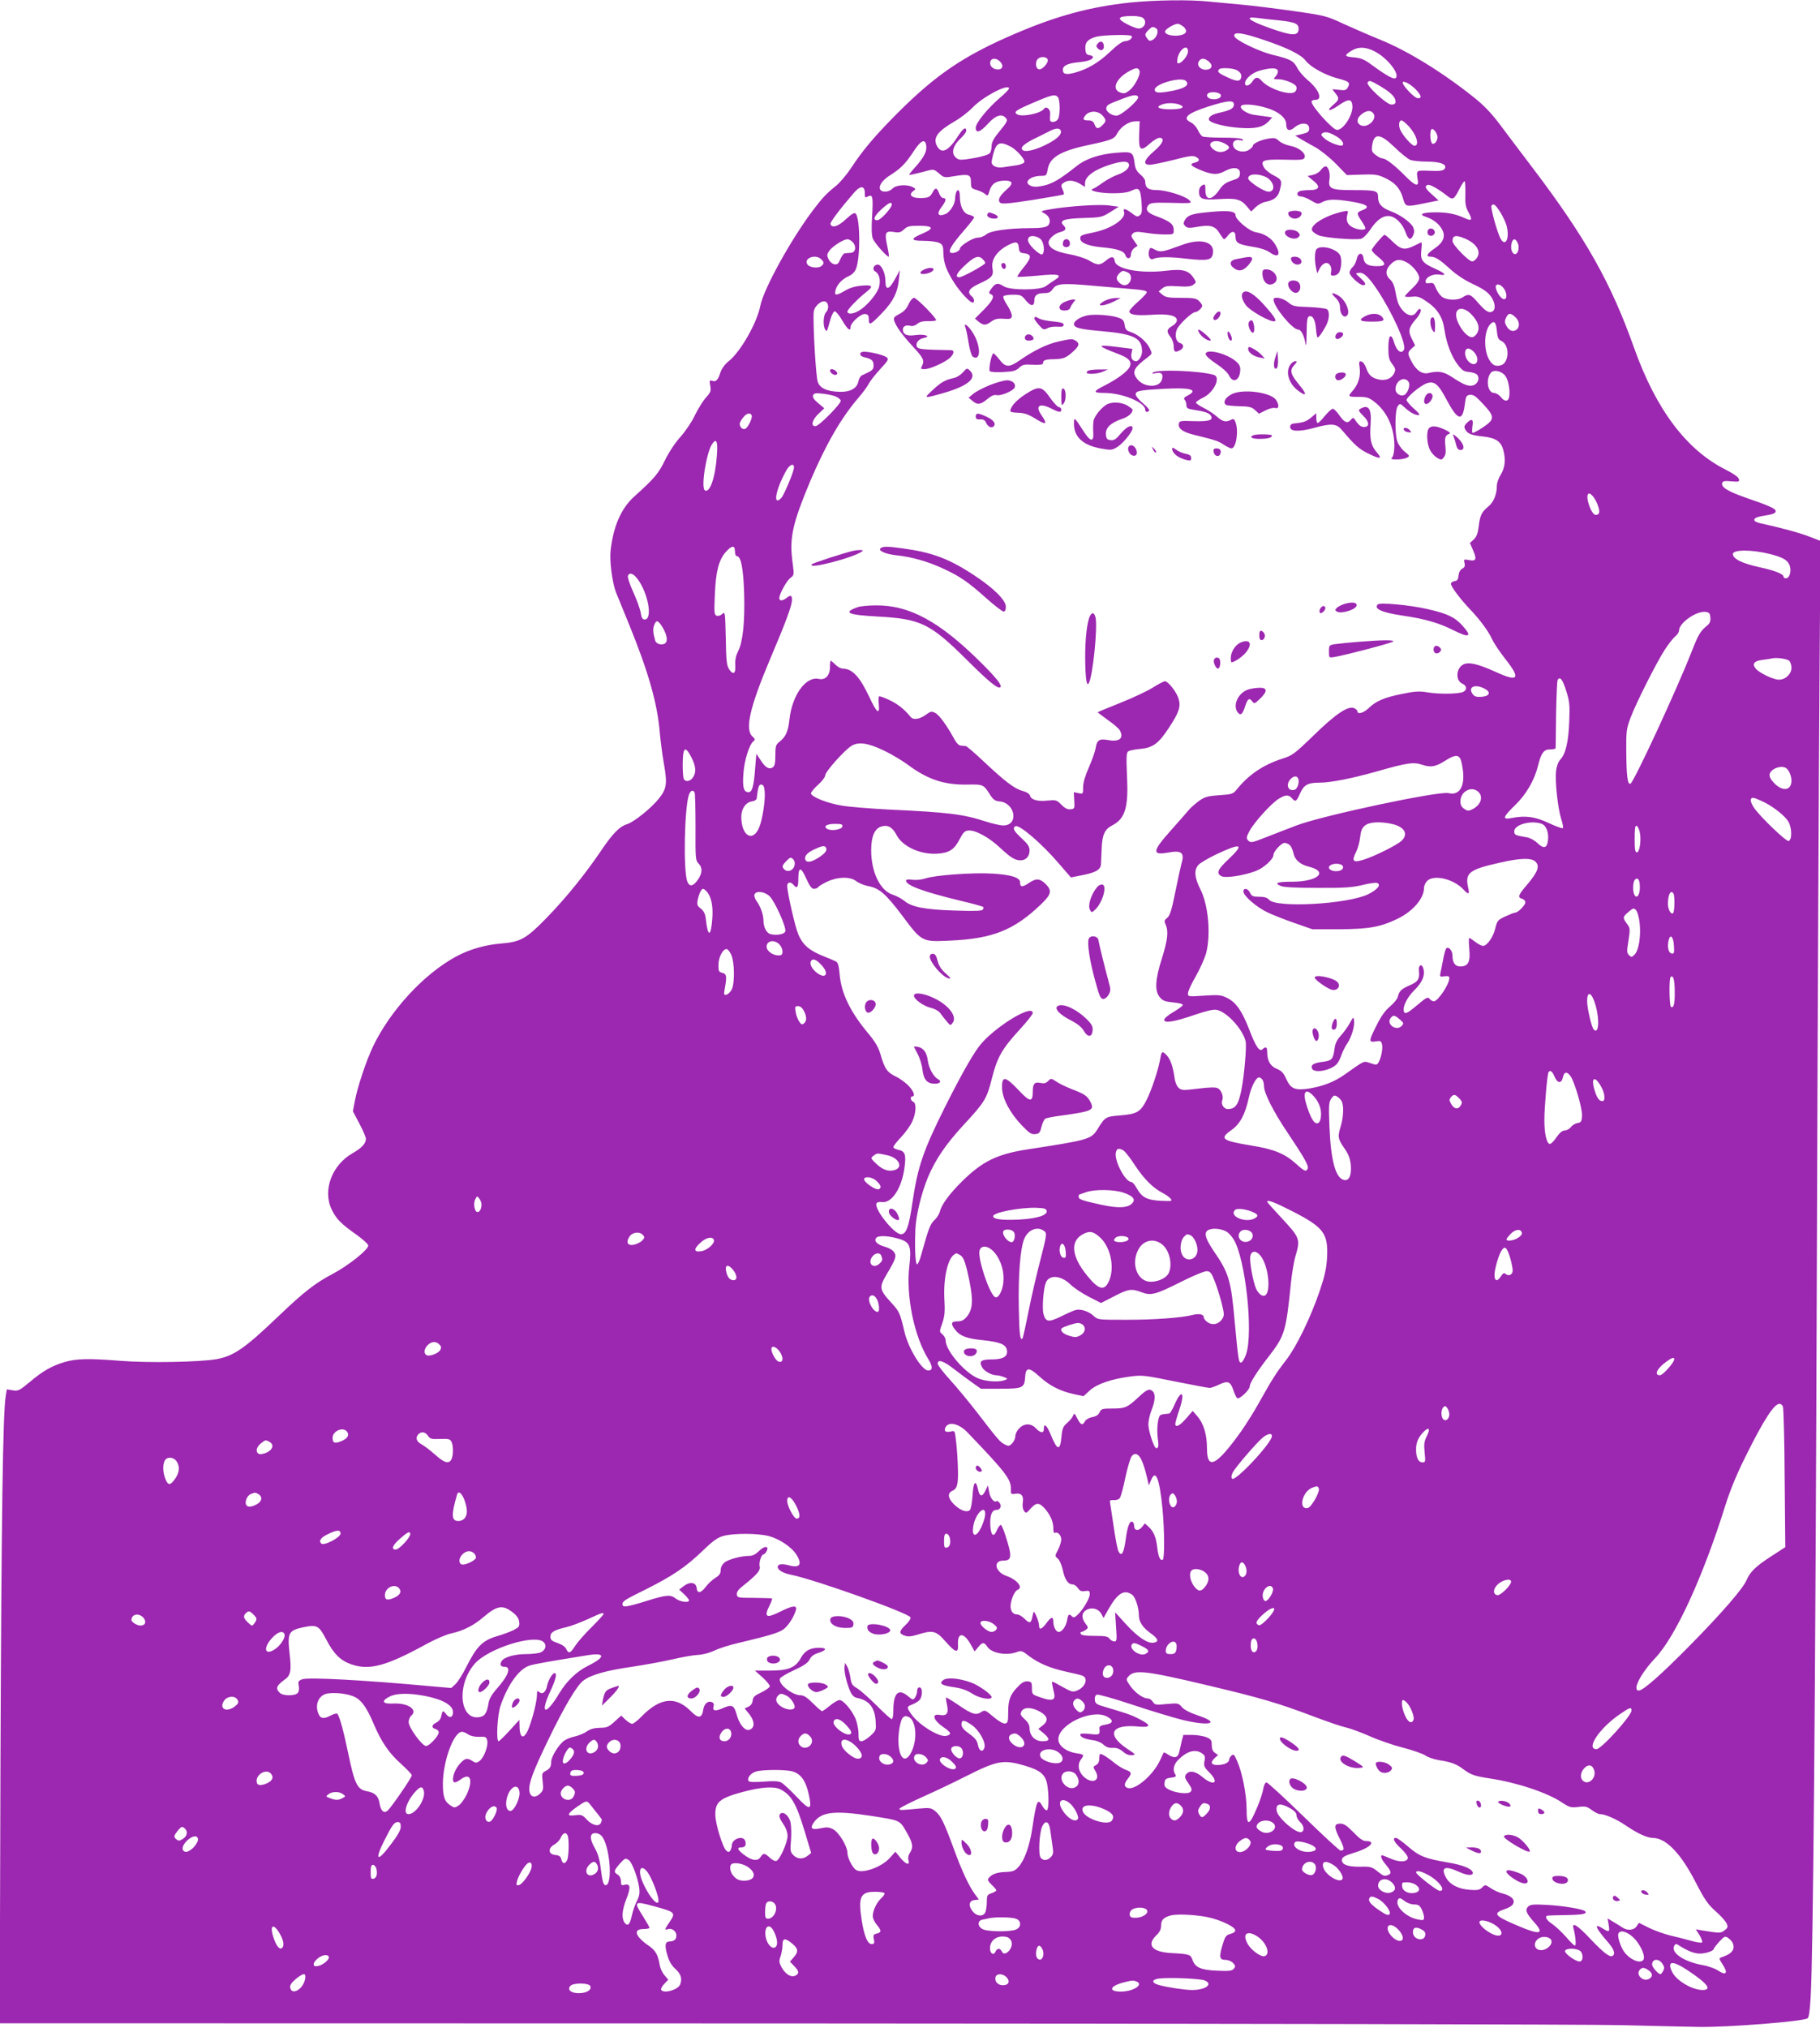 <?xml version="1.0" standalone="no"?>
<!DOCTYPE svg PUBLIC "-//W3C//DTD SVG 20010904//EN"
 "http://www.w3.org/TR/2001/REC-SVG-20010904/DTD/svg10.dtd">
<svg version="1.0" xmlns="http://www.w3.org/2000/svg"
 width="1149pt" height="1280pt" viewBox="0 0 1149 1280"
 preserveAspectRatio="xMidYMid meet">
<g transform="translate(0,1280) scale(0.1,-0.1)"
fill="#9c27b0" stroke="none">
<path d="M7135 12784 c-252 -27 -460 -83 -720 -194 -328 -140 -504 -259 -750
-505 -143 -144 -217 -231 -293 -347 -28 -42 -70 -91 -93 -110 -60 -48 -85 -74
-145 -153 -141 -186 -314 -501 -334 -605 -20 -106 -125 -291 -200 -350 -23
-18 -43 -46 -51 -68 -16 -50 -28 -64 -52 -56 -18 6 -19 3 -13 -31 6 -32 3 -41
-27 -74 -19 -21 -50 -71 -70 -112 -19 -41 -60 -101 -90 -135 -33 -36 -73 -96
-98 -147 -42 -86 -66 -115 -195 -231 -82 -74 -131 -185 -149 -338 -8 -68 10
-205 34 -267 10 -25 48 -118 84 -206 121 -297 177 -496 192 -675 4 -47 15
-136 26 -198 23 -130 18 -160 -32 -223 -46 -58 -155 -146 -198 -160 -51 -16
-93 -59 -171 -175 -100 -147 -219 -294 -343 -421 -125 -128 -161 -148 -282
-158 -102 -8 -202 -37 -285 -82 -204 -110 -417 -341 -526 -570 -44 -93 -98
-257 -114 -343 l-12 -64 41 -78 c23 -43 41 -86 41 -96 0 -29 -27 -58 -83 -90
-133 -75 -192 -237 -132 -358 29 -59 59 -89 157 -158 40 -29 73 -59 73 -67 0
-27 -126 -127 -226 -180 -109 -57 -183 -115 -344 -269 -210 -201 -281 -250
-391 -269 -108 -18 -428 -24 -604 -10 -198 16 -277 14 -350 -7 -81 -24 -137
-55 -219 -124 -69 -57 -76 -61 -111 -55 l-37 6 -7 -43 c-18 -109 -27 -760 -33
-2296 l-5 -1662 4948 -1 c2771 -1 5103 -6 5299 -11 193 -5 409 -10 480 -11
183 -3 654 34 686 54 9 5 15 47 20 136 16 276 30 1882 39 4618 5 1573 13 3245
17 3715 l6 856 -70 27 c-61 24 -183 57 -308 84 -55 12 -53 35 5 45 75 12 90
18 90 32 0 16 -38 33 -189 85 -116 41 -158 67 -148 94 4 11 18 13 57 9 47 -4
52 -3 48 14 -2 12 -33 34 -86 61 -247 125 -438 380 -576 768 -147 413 -305
693 -640 1135 -77 102 -173 228 -212 281 -51 67 -99 117 -161 166 -201 160
-418 293 -591 363 -64 26 -167 71 -229 99 -107 50 -118 53 -315 81 -111 16
-257 34 -323 40 -66 6 -161 15 -212 20 -122 13 -338 10 -498 -6z m76 -94 c34
-19 18 -70 -23 -70 -10 0 -41 11 -68 25 -73 37 -66 53 23 54 27 1 57 -4 68 -9z
m867 -19 c103 -11 124 -22 120 -60 -5 -39 -45 -37 -182 12 -129 45 -166 75
-80 64 27 -4 91 -11 142 -16z m-607 -39 c13 -11 20 -25 16 -34 -12 -33 -132
-30 -132 3 0 14 58 49 81 49 7 0 22 -8 35 -18z m-172 -11 c19 -12 6 -57 -21
-72 -18 -10 -24 -8 -35 7 -17 24 -17 30 7 54 22 22 29 24 49 11z m671 -70
c158 -53 243 -95 273 -134 30 -40 123 -91 202 -112 71 -18 81 -26 65 -55 -10
-19 -18 -22 -56 -17 l-43 4 19 -25 c27 -33 25 -41 -12 -73 -50 -42 -26 -45 33
-4 62 43 83 42 87 -2 5 -56 -56 -153 -97 -153 -27 0 -161 149 -161 178 0 7 11
12 25 12 48 0 21 67 -51 126 -25 21 -54 55 -65 77 -22 43 -45 55 -155 81 -88
22 -238 94 -242 119 -5 28 50 21 178 -22z m-827 22 c12 -11 -15 -33 -40 -33
-16 0 -48 -22 -96 -68 -72 -68 -143 -110 -226 -132 -51 -13 -71 -8 -71 19 0
27 30 41 98 48 60 6 92 17 92 33 0 5 -10 10 -22 12 -18 2 -24 10 -26 39 -3 41
15 62 68 77 40 11 213 16 223 5z m357 -98 c0 -26 -40 -75 -61 -75 -8 0 -9 11
-5 32 12 59 66 94 66 43z m1178 1 c80 -41 160 -142 134 -168 -12 -12 -57 13
-154 84 -46 34 -67 42 -112 46 -60 5 -62 12 -12 43 42 25 87 24 144 -5z
m-2064 -51 c8 -21 -37 -70 -57 -62 -20 7 -22 48 -5 65 17 17 55 15 62 -3z
m-299 -15 c24 -26 13 -52 -21 -48 -31 3 -50 28 -41 52 9 22 40 20 62 -4z
m1316 2 c30 -25 20 -52 -20 -52 -36 0 -60 32 -40 56 15 19 32 18 60 -4z m-437
-59 c9 -23 -32 -101 -67 -126 -22 -17 -32 -19 -54 -11 -59 20 -26 93 62 138
38 20 51 20 59 -1z m610 6 c28 -13 38 -32 30 -54 -8 -21 -31 -19 -91 10 -51
23 -61 34 -46 48 10 11 80 8 107 -4z m263 -4 c3 -9 -3 -25 -12 -35 -18 -19
-17 -20 13 -20 41 0 109 -27 116 -47 4 -9 1 -22 -6 -30 -25 -31 -164 13 -212
66 -25 28 -40 27 -60 -4 -18 -27 -46 -34 -46 -11 0 29 46 68 95 81 68 18 104
18 112 0z m-580 -66 c28 -28 -14 -52 -118 -68 -57 -9 -79 -6 -79 13 0 37 168
84 197 55z m1229 -34 c66 -40 94 -68 94 -96 0 -14 -7 -19 -26 -19 -30 0 -161
121 -150 139 10 16 17 14 82 -24z m230 -28 c29 -34 30 -47 5 -47 -22 0 -104
88 -95 101 7 13 61 -20 90 -54z m-2576 14 c0 -5 -25 -31 -57 -58 -78 -67 -153
-159 -153 -189 0 -38 28 -29 78 26 48 53 87 65 112 35 14 -16 11 -21 -47 -93
-32 -39 -43 -62 -43 -86 0 -19 -6 -38 -12 -44 -16 -13 -77 -28 -145 -37 -44
-6 -54 -4 -72 14 -27 27 -14 74 34 118 19 18 35 39 35 47 0 28 -19 17 -47 -26
-64 -102 -109 -124 -138 -69 -26 51 2 91 110 154 39 22 90 62 115 88 65 69
230 155 230 120z m1338 -42 c3 -19 -31 -31 -65 -23 -25 7 -31 29 -10 38 25 10
72 1 75 -15z m-1030 -11 c15 -15 16 -112 2 -139 -12 -21 -49 -26 -51 -6 -1 6
0 24 1 40 2 28 -26 50 -39 30 -19 -29 -142 -54 -171 -34 -22 15 -7 26 111 76
112 48 129 51 147 33z m507 1 c11 -17 -106 -119 -136 -119 -35 0 -72 30 -64
52 7 18 10 19 100 54 67 26 91 29 100 13z m605 -49 c0 -24 -23 -36 -89 -51
-50 -10 -78 -30 -67 -48 12 -19 104 -42 192 -48 102 -7 148 4 184 42 l22 24
-33 5 c-19 3 -55 8 -80 11 -46 6 -95 38 -84 56 10 16 89 10 161 -12 75 -22
124 -63 124 -102 0 -41 20 -49 53 -21 40 34 92 31 92 -6 0 -21 -7 -27 -44 -36
l-44 -10 34 -21 c19 -11 61 -35 94 -53 33 -19 91 -65 129 -104 l69 -71 93 3
c78 3 102 0 141 -18 67 -30 101 -66 119 -127 18 -61 15 -61 142 -35 l84 17
-41 37 c-44 39 -50 53 -27 61 13 5 67 -25 126 -72 32 -25 41 -19 74 47 15 30
30 51 33 48 3 -3 5 -40 4 -81 -2 -62 2 -82 20 -115 27 -48 21 -58 -23 -37 -56
26 -110 37 -183 37 -86 0 -113 -13 -62 -29 47 -16 84 -45 103 -83 21 -41 5
-80 -49 -116 -47 -32 -58 -52 -27 -52 31 0 58 -17 125 -78 38 -35 90 -69 140
-93 85 -39 117 -66 135 -113 14 -39 4 -66 -24 -66 -16 0 -39 18 -71 55 -50 59
-62 64 -100 39 -32 -21 -96 -20 -129 1 -13 9 -31 33 -40 54 -13 33 -18 38 -40
34 -19 -4 -26 -1 -26 11 0 26 46 49 85 43 52 -9 42 7 -23 36 -83 37 -96 55
-89 117 3 27 4 50 1 50 -3 0 -22 -9 -44 -20 -61 -31 -86 -26 -138 25 -25 25
-48 44 -52 43 -13 -6 -80 -86 -80 -96 0 -6 18 -26 40 -43 54 -44 52 -59 -8
-59 -55 0 -79 14 -84 50 -5 39 -34 37 -42 -3 -4 -19 -15 -42 -26 -52 -11 -10
-20 -26 -20 -36 0 -20 64 -79 85 -79 23 0 18 14 -17 46 -32 29 -33 29 -10 32
30 5 61 -24 118 -109 95 -144 182 -337 168 -374 -13 -33 -46 -12 -61 38 -20
70 -38 56 -38 -29 0 -57 4 -74 24 -101 21 -28 23 -36 13 -58 -15 -33 -52 -49
-94 -41 -46 9 -68 28 -83 73 -7 21 -21 40 -30 41 -15 4 -17 -2 -11 -41 7 -49
-9 -104 -43 -142 -34 -38 -31 -40 33 -40 53 0 68 -4 100 -29 81 -61 128 -162
129 -277 0 -33 -5 -65 -13 -74 -11 -13 -7 -15 29 -15 23 0 52 5 63 11 19 10
19 12 -16 40 -21 18 -39 45 -46 67 -15 56 -13 194 4 218 14 19 15 18 43 -7 33
-31 65 -49 89 -49 11 0 1 14 -30 41 -25 22 -46 47 -46 54 0 19 89 93 128 106
47 16 72 -5 123 -101 71 -134 101 -143 116 -38 7 58 10 63 34 66 21 2 37 -9
82 -58 75 -80 75 -97 -2 -148 -33 -22 -62 -37 -65 -34 -3 3 -3 22 0 44 7 43
-5 49 -36 18 -16 -16 -18 -25 -10 -40 15 -28 37 -37 113 -45 79 -9 112 -30
127 -83 17 -61 12 -113 -15 -157 -14 -22 -25 -53 -25 -70 0 -55 -20 -104 -54
-132 -43 -36 -52 -55 -61 -127 -5 -43 -13 -64 -31 -81 l-24 -22 20 -47 c25
-56 19 -70 -26 -61 -33 6 -34 5 -28 -19 4 -18 1 -27 -14 -35 -13 -7 -22 -23
-24 -44 -2 -24 -8 -33 -25 -35 -13 -2 -23 -9 -23 -17 0 -17 59 -96 120 -160
65 -68 119 -142 140 -190 10 -22 47 -78 84 -125 99 -125 82 -147 -61 -81 -111
50 -169 64 -203 48 -48 -23 -53 -102 -8 -122 34 -15 30 -48 -7 -56 -48 -10
-145 -10 -213 1 -51 9 -80 7 -162 -10 -110 -22 -164 -45 -210 -90 -29 -29 -70
-41 -70 -20 0 5 -8 14 -18 19 -37 20 -114 -30 -255 -167 -125 -121 -137 -130
-203 -151 -118 -38 -212 -101 -287 -195 -22 -27 -30 -30 -109 -35 -72 -5 -91
-10 -127 -35 -23 -17 -52 -42 -64 -56 -12 -15 -64 -74 -114 -130 -119 -133
-122 -160 -18 -141 84 16 105 -1 84 -69 -5 -19 -23 -100 -39 -180 -23 -115
-34 -149 -51 -163 -19 -15 -20 -21 -10 -43 19 -42 13 -97 -24 -214 -43 -136
-46 -206 -12 -245 18 -22 34 -27 85 -32 39 -4 61 -10 59 -17 -2 -6 -29 -26
-60 -44 -32 -18 -57 -40 -57 -49 0 -23 66 -12 196 33 74 25 114 34 136 30 64
-13 164 -122 182 -199 7 -30 -8 -207 -25 -297 -19 -101 -38 -130 -88 -130 -24
0 -44 31 -35 54 10 25 -4 64 -27 77 -15 8 -48 7 -125 -2 -96 -12 -105 -11
-123 5 -12 11 -23 37 -26 65 -10 69 -25 113 -48 139 -29 31 -34 28 -42 -20
-11 -66 -54 -197 -86 -260 -38 -76 -62 -90 -167 -98 -93 -8 -94 -8 -145 -90
-38 -60 -58 -66 -437 -124 -195 -30 -287 -75 -416 -202 -79 -78 -130 -147
-140 -190 -4 -16 -19 -41 -35 -55 -27 -26 -37 -54 -84 -222 -8 -31 -20 -57
-25 -57 -11 0 -16 100 -11 220 4 91 38 229 80 331 49 114 111 205 220 324 139
150 150 168 183 298 34 134 63 186 175 308 46 50 83 97 83 105 0 62 -255 -97
-341 -213 -45 -61 -115 -185 -213 -380 -139 -279 -172 -376 -206 -606 -22
-152 -39 -197 -72 -197 -43 0 -169 158 -155 194 3 8 17 11 34 9 62 -9 125 85
143 215 12 85 4 107 -40 115 -16 4 -30 11 -30 17 0 6 22 35 50 64 27 29 58 72
69 97 25 53 28 117 6 125 -17 7 -21 34 -5 34 19 0 10 30 -21 64 -17 19 -54 47
-83 61 -57 28 -71 49 -99 146 -12 40 -34 77 -75 126 -114 136 -170 252 -181
372 -4 51 -11 76 -21 81 -8 5 -46 21 -84 36 -87 35 -127 70 -155 134 -21 48
-71 267 -71 309 0 24 22 28 40 6 21 -26 30 -17 30 33 0 82 15 85 49 9 23 -50
35 -67 50 -67 11 0 23 5 27 11 3 6 30 22 58 35 67 31 143 32 181 3 15 -12 48
-26 73 -31 73 -13 113 -48 218 -187 124 -166 124 -166 298 -158 273 12 407 65
579 230 65 63 70 85 28 128 -36 35 -61 37 -108 4 -39 -26 -53 -25 -53 6 0 30
-56 48 -172 55 -125 8 -367 -10 -424 -30 -25 -8 -58 -12 -83 -9 -26 4 -41 2
-41 -5 0 -30 107 -70 343 -127 77 -18 141 -36 144 -39 3 -2 2 -10 -2 -17 -6
-9 -51 -10 -179 -6 -188 6 -271 22 -318 62 -16 13 -47 30 -69 37 -81 24 -139
141 -139 282 0 85 21 135 63 149 41 13 72 -4 97 -53 37 -73 153 -126 260 -118
74 5 106 27 140 94 20 39 31 50 53 52 42 5 130 -42 200 -108 70 -65 95 -80
131 -80 33 0 56 25 56 62 0 24 -11 41 -50 77 -50 46 -59 64 -40 76 23 14 164
-106 273 -233 l78 -90 71 14 c87 17 118 35 119 72 1 15 2 57 4 94 3 88 19 124
66 148 83 43 104 112 94 316 -5 111 -4 143 7 151 7 6 41 13 76 16 80 7 117 34
182 134 63 95 76 134 61 182 -12 42 -66 111 -86 111 -8 0 -41 -17 -74 -38 -32
-21 -125 -65 -205 -97 -80 -32 -146 -59 -146 -61 0 -1 29 -23 65 -49 36 -25
69 -54 75 -65 27 -50 -3 -74 -74 -61 -56 10 -71 0 -79 -51 -3 -20 -22 -74 -42
-120 -24 -54 -37 -98 -37 -126 0 -44 0 -44 -29 -38 l-30 6 3 -53 c3 -50 2 -52
-23 -55 -19 -2 -36 6 -58 29 -30 30 -35 31 -88 26 -62 -7 -103 5 -110 31 -3
11 -21 23 -47 30 -51 13 -114 62 -249 189 -54 51 -104 94 -110 94 -7 1 -21 2
-32 3 -12 1 -28 17 -43 46 -43 79 -91 146 -117 160 -23 12 -29 11 -55 -8 -42
-32 -84 -38 -101 -17 -39 48 -80 81 -133 106 -33 16 -62 26 -66 24 -4 -3 -5
-25 -2 -50 7 -70 -13 -55 -58 42 -61 131 -109 183 -170 183 -11 0 -32 11 -46
25 -14 14 -27 25 -29 25 -3 0 -5 -18 -5 -40 0 -53 -29 -84 -70 -75 -82 18
-169 -101 -186 -256 -8 -75 -23 -109 -61 -139 -25 -20 -28 -28 -28 -87 0 -51
-4 -68 -17 -77 -24 -14 -46 -1 -78 49 l-25 38 -8 -99 c-8 -107 -19 -144 -41
-144 -30 0 -39 28 -33 113 5 84 36 185 63 208 13 10 12 14 -6 31 -48 45 -17
182 111 486 105 247 139 341 139 377 0 29 -8 31 -36 10 -25 -19 -44 -19 -44 0
0 26 48 113 72 129 22 15 22 18 10 109 -18 146 3 237 114 502 99 232 194 397
304 525 26 30 55 69 63 85 8 17 41 59 73 94 54 59 57 64 40 77 -20 14 -102 34
-141 34 -34 0 -32 -28 3 -35 45 -10 57 -21 57 -51 0 -28 -4 -31 -75 -64 -8 -4
-17 -20 -20 -35 -8 -45 -51 -70 -118 -68 -82 2 -127 23 -140 65 -9 30 -25 262
-26 400 -1 47 3 61 24 83 31 33 64 30 68 -6 2 -14 -4 -31 -12 -39 -18 -14 -22
-86 -6 -110 10 -17 10 -17 33 65 8 28 20 50 27 50 8 0 29 -26 47 -57 34 -58
53 -73 53 -42 0 27 66 86 92 82 18 -2 23 -9 23 -35 0 -40 12 -34 88 46 67 71
94 125 102 207 l6 59 -27 -50 c-40 -75 -64 -82 -64 -19 0 50 -25 104 -48 104
-26 0 -38 -31 -17 -43 26 -14 36 -54 25 -97 -11 -43 -75 -119 -124 -149 -38
-24 -76 -27 -76 -7 0 13 70 85 123 126 43 34 34 43 -33 37 -39 -3 -76 -14
-104 -31 -58 -34 -70 -33 -61 2 9 36 42 71 83 89 21 9 38 26 46 46 29 71 27
320 -2 349 -8 8 -24 -1 -62 -36 -49 -46 -88 -58 -97 -30 -4 11 65 101 149 198
41 47 68 45 68 -4 0 -27 2 -30 19 -20 31 16 34 -2 27 -124 -5 -74 -3 -122 4
-141 11 -28 87 -115 101 -115 3 0 -1 29 -9 65 -19 86 -13 99 40 91 34 -6 45
-3 65 16 21 20 35 23 95 23 88 0 98 -16 29 -46 -86 -36 -85 -49 0 -49 41 0 85
-6 99 -13 22 -11 25 -20 26 -67 2 -61 19 -108 69 -186 35 -55 99 -124 115
-124 15 0 12 26 -5 40 -32 26 -18 50 48 80 79 36 91 50 83 95 -11 55 28 112
101 149 48 24 61 21 65 -16 2 -27 8 -34 30 -36 52 -6 53 -25 3 -87 -26 -31
-44 -59 -42 -62 3 -2 60 1 127 7 136 14 163 6 108 -28 -18 -12 -44 -29 -57
-39 -36 -26 -225 -26 -264 0 -37 24 -52 21 -77 -13 -19 -26 -19 -31 -6 -36 28
-11 17 -37 -41 -97 l-58 -58 24 -20 c30 -24 45 -24 80 2 21 15 39 20 77 17 43
-3 49 0 52 17 1 11 -11 42 -28 67 -18 26 -29 52 -25 58 3 5 30 10 60 10 49 0
55 -3 82 -37 31 -38 53 -38 53 1 0 32 19 46 62 46 29 0 41 6 54 25 23 36 61
39 261 21 98 -8 213 -18 256 -22 51 -4 77 -10 77 -18 0 -7 -25 -34 -55 -60
-30 -26 -55 -54 -55 -61 0 -22 43 -28 139 -22 104 8 161 -4 161 -34 0 -12 -12
-27 -30 -37 -35 -20 -37 -35 -10 -69 11 -14 20 -41 20 -59 0 -36 9 -41 41 -24
25 14 24 37 -1 45 -26 8 -35 48 -20 86 14 32 95 109 116 109 15 0 44 27 44 41
0 5 -9 18 -20 29 -17 17 -33 20 -114 20 -79 0 -97 3 -117 20 l-24 20 22 19
c20 16 34 18 100 14 59 -4 83 -1 97 10 19 14 19 16 3 41 -33 50 -69 60 -177
47 -157 -19 -314 10 -322 60 -4 32 -21 34 -56 4 -38 -31 -53 -31 -107 1 -26
15 -78 31 -127 40 -84 15 -128 40 -128 74 0 22 39 57 73 65 36 9 42 21 22 42
-31 31 0 43 125 47 110 3 117 5 169 37 l54 34 -59 8 c-62 9 -258 -4 -373 -24
-62 -11 -63 -12 -39 -25 29 -15 41 -39 33 -64 -7 -23 -34 -30 -125 -30 -137
-1 -250 -17 -274 -40 -13 -11 -36 -20 -53 -20 -30 0 -113 -51 -113 -70 0 -14
-39 -32 -56 -26 -22 8 3 50 81 140 36 41 65 79 65 84 0 5 -14 12 -30 16 -37 7
-60 53 -60 116 0 40 -13 53 -24 24 -3 -9 -6 -25 -6 -36 0 -36 -31 -86 -61 -99
-46 -19 -58 1 -25 44 30 39 33 57 10 57 -8 0 -20 14 -25 30 -13 36 -24 38 -40
8 -17 -33 -28 -38 -82 -38 -53 0 -73 21 -41 44 17 13 17 14 -4 25 -35 19 -106
14 -127 -9 -22 -24 -70 -27 -79 -4 -9 24 18 60 67 90 63 40 95 72 144 147 47
73 75 85 81 35 4 -34 -15 -71 -67 -130 -23 -25 -41 -48 -41 -51 0 -3 32 4 72
14 89 24 80 24 118 -7 30 -26 33 -27 100 -15 88 14 100 9 100 -40 0 -35 3 -39
36 -48 20 -6 44 -17 54 -26 15 -14 18 -12 28 23 13 43 43 62 97 62 49 0 54
-19 13 -54 -48 -42 -62 -70 -43 -86 11 -9 56 -5 205 18 105 17 193 32 196 35
3 2 -1 17 -8 32 -11 24 -10 29 7 41 26 20 64 17 103 -6 l32 -20 0 23 c0 45 63
89 169 121 68 20 100 20 108 1 8 -23 -23 -52 -74 -69 -24 -8 -65 -31 -91 -49
-26 -19 -54 -37 -62 -39 -32 -11 43 -28 125 -28 59 0 95 5 120 17 46 22 55 13
62 -73 4 -57 3 -72 -11 -83 -14 -11 -21 -10 -50 13 -39 29 -58 34 -50 11 17
-43 -75 -107 -187 -131 -83 -17 -89 -20 -89 -39 0 -28 50 -48 137 -56 97 -9
140 -23 148 -50 9 -28 35 -24 35 5 0 14 9 31 21 40 l21 15 -22 31 c-20 28 -21
33 -8 46 12 12 26 13 79 5 35 -6 90 -11 122 -11 57 0 57 0 57 30 0 35 -26 55
-109 85 -58 21 -74 43 -50 71 11 13 34 16 124 14 153 -4 153 -4 134 16 -27 27
-146 64 -204 64 -56 0 -75 14 -75 56 0 10 -14 29 -31 43 -23 20 -32 37 -36 71
-9 70 -15 74 -109 66 -111 -8 -198 -37 -259 -86 -102 -81 -151 -110 -207 -122
-43 -9 -63 -9 -82 0 -47 21 -2 62 68 62 31 0 34 3 40 39 12 77 80 118 260 156
145 31 162 38 180 74 21 39 70 73 109 75 l32 1 -3 -83 c-4 -101 8 -112 68 -58
22 20 49 36 60 36 37 0 22 -37 -35 -85 -63 -54 -72 -85 -26 -85 16 0 83 14
148 30 91 24 123 29 140 21 30 -14 29 -29 -2 -37 -37 -9 -31 -19 26 -44 80
-34 113 -36 162 -10 57 31 100 22 95 -18 -2 -23 -11 -29 -52 -42 -36 -12 -55
-25 -75 -54 -49 -73 -91 -76 -91 -6 0 38 -2 40 -20 30 -13 -7 -20 -21 -20 -39
0 -47 19 -55 125 -48 109 7 139 0 177 -46 l27 -32 28 27 c16 15 44 31 63 34
53 10 78 30 89 71 17 61 14 69 -36 95 -27 13 -55 36 -63 51 -25 45 -6 52 131
49 103 -3 120 -1 125 13 11 26 -35 64 -89 74 -27 5 -59 19 -72 31 -20 19 -30
21 -67 15 -49 -8 -98 -31 -98 -45 0 -5 -11 -17 -25 -26 -30 -20 -81 -11 -96
17 -15 29 6 52 40 44 20 -5 23 -4 15 5 -8 8 -52 11 -125 11 -63 0 -120 3 -128
8 -8 5 -22 24 -30 43 -9 18 -28 39 -44 46 -55 27 -21 57 113 100 121 38 160
42 160 12z m-345 0 c43 -16 18 -30 -55 -30 -72 0 -98 13 -58 29 31 13 81 13
113 1z m-482 -72 c22 -26 21 -34 -3 -58 -26 -26 -39 -25 -50 5 -7 19 -17 25
-40 25 -30 0 -36 6 -22 26 25 38 84 39 115 2z m1706 18 c30 -36 -36 -99 -80
-76 -27 15 -24 45 7 69 31 24 57 27 73 7z m219 -77 c54 -55 77 -129 41 -129
-16 0 -75 67 -89 101 -12 29 -8 59 8 59 6 0 23 -14 40 -31z m-2191 -34 c8 -22
-23 -53 -89 -86 -66 -34 -130 -50 -149 -38 -23 14 1 38 66 71 33 16 76 37 95
47 44 24 69 25 77 6z m2377 -31 c7 -24 -16 -60 -32 -50 -13 8 -17 78 -5 90 9
8 29 -13 37 -40z m-640 -3 c33 -18 54 -46 43 -57 -11 -12 -84 15 -114 41 -24
21 -26 26 -13 35 17 11 42 5 84 -19z m370 -70 c39 -38 84 -74 99 -80 16 -6 63
-11 105 -11 88 0 133 -19 111 -47 -10 -11 -31 -14 -93 -11 -89 3 -85 6 -75
-61 7 -42 -18 -34 -78 27 -68 69 -124 112 -145 112 -8 0 -28 10 -43 22 -24 18
-27 26 -22 61 11 79 50 76 141 -12z m-1074 24 c35 -18 38 -30 11 -45 -29 -15
-56 -12 -82 8 -49 40 8 70 71 37z m-1350 -20 c38 -20 93 -82 87 -98 -3 -8 -26
-17 -54 -21 -26 -4 -64 -9 -83 -12 -22 -3 -42 0 -55 9 -18 14 -18 18 -6 68 20
80 41 90 111 54z m1605 -189 c58 -24 74 -96 23 -96 -29 0 -128 66 -128 84 0
28 53 33 105 12z m-2355 -177 c0 -22 -71 -99 -91 -99 -31 0 -22 25 26 69 45
41 65 51 65 30z m3840 -46 c17 -26 35 -65 41 -86 24 -91 -13 -147 -45 -67 -25
62 -56 182 -50 191 11 18 25 8 54 -38z m-2900 -173 c22 -22 28 -84 9 -96 -6
-3 -28 11 -50 32 -37 36 -48 62 -32 77 13 14 54 6 73 -13z m2677 5 c73 -31
105 -80 78 -121 -8 -13 -22 -24 -31 -24 -22 0 -124 105 -124 128 0 36 20 41
77 17z m-3863 -24 c25 -28 17 -66 -14 -67 -14 -1 -31 -2 -37 -3 -7 0 -19 -17
-28 -37 -11 -28 -19 -35 -37 -32 -13 2 -29 15 -37 32 -12 25 -11 31 6 55 22
29 89 71 114 71 9 0 24 -9 33 -19z m4198 -6 c16 -35 -5 -83 -27 -65 -16 13
-19 47 -9 74 9 23 23 20 36 -9z m-4398 -101 c20 -19 20 -28 2 -43 -20 -17 -77
-10 -89 11 -25 38 52 67 87 32z m1020 0 c9 -8 16 -19 16 -24 0 -11 -143 -90
-164 -90 -27 0 -18 24 27 67 67 64 94 75 121 47z m2675 -19 c39 -20 81 -72 81
-100 0 -15 -16 -39 -45 -66 -25 -23 -45 -45 -45 -49 0 -4 19 -5 43 -3 36 4 50
0 92 -29 69 -46 103 -99 114 -178 12 -84 44 -170 85 -223 27 -35 38 -42 71
-45 22 -2 45 -10 51 -18 17 -21 5 -54 -22 -65 -30 -11 -61 1 -134 49 -56 37
-87 43 -155 27 -38 -8 -77 20 -105 76 -25 48 -25 54 2 79 l22 20 -21 42 c-25
48 -20 71 27 125 28 32 39 63 22 63 -4 0 -13 -9 -20 -20 -25 -40 -78 -17 -111
48 -7 13 -16 48 -21 80 -7 40 -17 63 -36 80 -31 29 -27 65 12 100 29 26 54 28
93 7z m-1758 -65 c35 -19 18 -80 -22 -80 -21 0 -49 26 -49 45 0 16 27 45 41
45 6 0 19 -5 30 -10z m2379 -110 c16 -30 13 -62 -7 -58 -22 4 -57 64 -49 84 7
19 40 4 56 -26z m-213 -152 c44 -45 57 -83 41 -116 -7 -15 -21 -28 -31 -30
-41 -8 -115 103 -103 154 9 36 54 32 93 -8z m280 -20 c26 -24 30 -60 8 -78
-21 -17 -47 -9 -64 22 -12 21 -13 31 -3 52 14 32 29 33 59 4z m-117 -87 c4
-43 9 -54 30 -64 53 -26 48 -140 -6 -153 -32 -8 -49 0 -69 30 -39 59 -38 184
2 228 25 28 38 17 43 -41z m-140 -138 c39 -50 5 -98 -39 -54 -28 28 -29 81 -2
81 11 0 29 -12 41 -27z m193 -145 c29 -39 37 -145 12 -155 -13 -4 -25 2 -39
20 -12 15 -32 27 -44 27 -40 0 -54 86 -20 127 18 22 68 12 91 -19z m-610 -39
c13 -20 -7 -75 -30 -83 -23 -9 -53 12 -53 37 0 55 58 86 83 46z m-3614 -93
c14 -6 26 -17 29 -24 5 -17 -137 -162 -160 -162 -31 0 -21 40 19 78 l37 35
-38 32 c-28 23 -37 38 -33 50 6 14 16 15 64 10 32 -4 69 -12 82 -19z m-534
-116 c9 -14 -22 -79 -41 -87 -16 -6 -34 11 -34 33 0 6 9 23 21 38 21 27 43 34
54 16z m-219 -254 c-10 -141 -45 -240 -76 -221 -26 16 9 237 46 293 27 40 37
15 30 -72z m486 -82 c-6 -35 -63 -169 -79 -186 -41 -45 -44 6 -7 95 15 34 35
75 46 90 22 31 45 31 40 1z m5074 -229 c17 -45 13 -65 -12 -65 -27 0 -67 113
-47 133 11 12 42 -24 59 -68z m-5446 -295 c0 -16 5 -30 11 -30 27 0 42 -76 47
-236 5 -181 -8 -305 -38 -364 -14 -28 -20 -55 -18 -87 4 -55 -13 -66 -39 -27
-15 24 -19 54 -21 197 -4 164 -4 168 -22 152 -11 -10 -26 -15 -36 -11 -15 6
-16 21 -11 134 6 146 25 217 68 267 39 44 59 45 59 5z m6535 -17 c82 -21 111
-38 124 -73 12 -36 -1 -80 -24 -80 -8 0 -15 4 -15 10 0 17 -55 39 -148 59
-114 25 -171 53 -172 84 0 29 120 29 235 0z m-7151 -156 c68 -89 98 -257 46
-257 -14 0 -20 10 -25 43 -4 23 -25 82 -47 130 -22 48 -37 94 -34 102 9 24 33
17 60 -18z m6774 -244 c2 -23 -3 -37 -19 -50 -46 -38 -56 -56 -101 -170 -95
-242 -365 -824 -385 -830 -18 -6 -25 52 -26 205 -1 127 1 142 27 212 36 95
162 345 216 429 23 36 53 73 66 84 13 10 24 27 24 37 0 47 106 123 165 118 26
-3 30 -8 33 -35z m-6613 -66 c30 -52 33 -93 6 -102 -24 -7 -49 3 -55 23 -14
52 -15 73 -6 96 13 36 25 33 55 -17z m7110 -207 c8 -7 15 -27 15 -45 0 -39
-38 -75 -79 -75 -34 0 -121 41 -145 68 -27 31 -14 50 41 57 26 3 55 8 63 10
26 6 90 -3 105 -15z m-1407 -191 c21 -66 23 -87 19 -194 -5 -129 -23 -204 -57
-240 -12 -13 -23 -41 -26 -71 -8 -64 11 -235 32 -302 10 -29 14 -55 11 -59 -4
-3 -44 11 -89 32 -87 41 -147 49 -235 32 -61 -12 -56 5 22 81 69 66 122 157
144 246 21 84 37 106 76 106 19 0 35 3 36 8 0 4 2 100 3 213 2 113 6 211 10
218 15 24 31 3 54 -70z m-517 15 c44 -22 35 -48 -18 -52 -33 -2 -44 1 -57 19
-30 43 16 64 75 33z m-3789 -392 c46 -22 111 -61 144 -85 127 -95 231 -131
377 -129 106 2 106 2 150 -68 18 -27 30 -36 57 -38 101 -10 123 -152 24 -152
-18 0 -68 11 -111 25 -140 46 -238 58 -604 75 -119 6 -256 17 -303 25 -93 15
-196 56 -196 78 0 7 20 32 45 54 25 22 45 49 45 60 0 22 120 157 165 185 44
28 105 19 207 -30z m-1217 -42 c29 -57 32 -96 9 -128 -18 -26 -49 -29 -58 -6
-3 9 -6 46 -6 84 0 114 15 128 55 50z m4855 -10 c6 -11 13 -48 17 -83 9 -97
-27 -149 -92 -133 -60 15 -799 -142 -960 -204 -61 -23 -150 -58 -199 -77 -81
-32 -90 -33 -105 -19 -14 15 -14 20 8 62 29 54 138 175 185 203 42 26 62 26
83 2 21 -25 28 -21 52 34 23 51 48 65 119 65 72 0 209 27 364 71 189 54 232
61 287 42 54 -18 85 -13 147 27 56 35 79 38 94 10z m2056 -58 c18 -12 34 -49
34 -79 0 -62 -54 -71 -107 -18 -23 23 -33 42 -31 57 5 35 73 61 104 40z
m-3080 -67 c9 -22 -4 -62 -21 -69 -41 -15 -61 30 -28 66 20 22 42 23 49 3z
m-3368 -84 c4 -55 -14 -170 -34 -221 -40 -100 -114 -57 -114 65 0 51 29 92 68
97 15 2 28 10 29 18 9 76 15 91 31 88 12 -2 18 -15 20 -47z m4504 2 c34 -30
18 -82 -33 -109 -28 -14 -33 -14 -55 1 -17 11 -24 25 -24 47 0 62 69 100 112
61z m-4947 -4 c4 -6 6 -104 6 -220 -1 -197 0 -210 19 -229 26 -26 25 -59 -3
-101 -30 -44 -54 -49 -68 -12 -26 68 -18 471 11 548 10 26 24 32 35 14z m6758
-65 c58 -30 126 -84 147 -119 23 -38 25 -115 2 -123 -15 -5 -179 152 -218 209
-32 47 -27 74 11 59 14 -5 40 -17 58 -26z m-2353 -135 c78 -18 103 -64 58
-106 -29 -27 -165 -95 -236 -118 -69 -22 -81 -12 -52 45 12 23 24 67 27 97 5
41 12 58 31 73 28 23 98 26 172 9z m944 1 c29 -11 46 -58 38 -109 -6 -45 -27
-49 -65 -13 -18 18 -48 34 -67 37 -77 13 -80 15 -80 39 0 42 109 71 174 46z
m-4416 -17 c-4 -20 -73 -30 -97 -14 -25 16 -1 31 50 31 43 0 50 -3 47 -17z
m5034 -34 c11 -48 0 -129 -18 -129 -11 0 -14 19 -14 86 0 63 3 85 12 82 7 -3
16 -20 20 -39z m-2208 -84 c8 -9 18 -31 22 -50 8 -42 42 -72 100 -86 122 -31
54 -93 -103 -94 -100 0 -122 -8 -77 -27 19 -8 97 -12 234 -12 169 -1 218 3
281 18 42 11 84 16 93 13 28 -11 2 -42 -56 -71 -130 -63 -581 -88 -626 -35
-12 14 -30 19 -63 19 -39 0 -47 4 -57 25 -13 28 -42 34 -42 8 0 -27 83 -99
153 -132 35 -17 113 -47 173 -68 l109 -38 170 0 c189 1 261 14 370 67 96 47
165 128 165 193 0 14 9 34 20 45 42 42 167 13 229 -54 34 -36 40 -33 29 16
-19 89 8 110 200 153 127 29 198 32 224 8 32 -29 18 -66 -57 -154 -50 -58 -55
-74 -25 -82 11 -3 20 -13 20 -22 0 -18 -46 -65 -64 -65 -6 0 -34 -11 -62 -24
-48 -22 -52 -27 -64 -76 -13 -55 -52 -110 -77 -110 -9 0 -31 11 -49 25 -18 14
-35 25 -38 25 -4 0 -3 -32 0 -70 8 -81 -7 -110 -57 -110 -32 0 -49 23 -49 68
0 32 -25 61 -39 46 -5 -5 -14 -36 -20 -69 -6 -33 -14 -72 -17 -86 -5 -24 -4
-25 25 -21 24 3 31 1 31 -12 0 -38 -72 -146 -98 -146 -8 0 -20 7 -27 16 -10
14 -20 9 -79 -41 -49 -42 -71 -54 -78 -47 -21 21 10 93 62 143 50 49 69 95 55
139 -10 30 -31 18 -27 -15 6 -53 -5 -71 -56 -93 -55 -24 -68 -36 -77 -73 -3
-14 -26 -42 -50 -62 -30 -25 -57 -63 -84 -118 -51 -101 -51 -109 -6 -102 30 5
35 3 40 -19 7 -26 -7 -91 -24 -117 -8 -13 -15 -13 -50 -1 -45 14 -29 21 -166
-75 -61 -43 -133 -71 -218 -85 -90 -14 -118 -3 -146 59 -17 39 -30 52 -60 65
-41 16 -61 51 -61 107 0 31 -9 36 -29 17 -19 -19 -43 15 -85 126 -45 115 -82
169 -138 197 -38 19 -51 21 -145 15 -102 -7 -103 -7 -103 15 0 12 22 61 50
108 27 48 56 114 65 146 30 119 14 302 -37 403 -37 73 -41 121 -12 153 10 12
60 41 109 65 163 77 185 69 80 -30 -68 -64 -78 -88 -44 -106 25 -14 138 3 216
32 51 19 113 75 113 103 0 21 50 75 70 75 10 0 25 -7 34 -15z m-2930 -14 c11
-17 -4 -37 -46 -64 -47 -30 -76 -34 -84 -12 -8 21 14 45 61 66 45 21 61 23 69
10z m-198 -114 c-7 -30 -41 -44 -61 -27 -21 17 -19 27 11 57 23 23 27 24 41
10 10 -10 13 -24 9 -40z m3448 7 c24 -9 19 -33 -8 -40 -31 -8 -66 3 -66 21 0
19 44 30 74 19z m1889 -144 c0 -47 -18 -74 -33 -50 -14 21 -12 84 2 98 18 18
31 -1 31 -48z m-5891 -27 c29 -33 41 -93 35 -171 -9 -118 -28 -119 -41 -3 -3
32 -12 50 -31 66 -24 18 -26 26 -20 56 9 41 23 69 34 69 4 0 15 -8 23 -17z
m397 -30 c32 -31 105 -192 99 -220 -3 -19 -52 -29 -93 -19 -25 6 -45 44 -45
85 0 37 -18 89 -43 123 -11 15 -17 34 -14 42 10 26 63 20 96 -11z m5706 17 c9
-14 8 -106 -1 -121 -11 -18 -34 19 -34 55 0 60 18 93 35 66z m-214 -182 c10
-81 -4 -176 -31 -202 -18 -19 -21 -19 -36 -4 -14 14 -14 25 -3 92 11 73 11 79
-10 106 -28 38 -27 43 11 75 28 24 33 25 46 11 9 -8 19 -44 23 -78z m217 -147
c3 -46 1 -52 -15 -49 -20 4 -29 44 -18 85 10 41 30 20 33 -36z m-5648 9 c11
-11 20 -31 20 -45 0 -20 -5 -25 -25 -25 -37 0 -75 28 -75 55 0 38 48 47 80 15z
m-303 -67 c21 -49 22 -177 3 -218 -9 -16 -23 -31 -34 -33 -16 -4 -17 1 -10 40
14 77 11 91 -16 98 -22 5 -25 11 -24 51 0 47 27 99 51 99 8 0 21 -17 30 -37z
m577 -73 c42 -51 14 -80 -38 -39 -33 26 -48 59 -34 76 13 16 38 3 72 -37z
m5379 -157 c1 -79 -6 -108 -24 -98 -10 7 -13 178 -2 188 16 17 26 -17 26 -90z
m-498 -94 c25 -93 17 -182 -14 -146 -14 18 -41 133 -41 178 0 73 32 54 55 -32z
m-5000 -29 c19 -36 19 -64 1 -79 -12 -10 -18 -8 -31 12 -9 14 -19 41 -22 61
-5 32 -3 36 15 36 14 0 27 -11 37 -30z m3762 -54 c26 -23 27 -26 11 -42 -34
-35 -99 14 -68 51 17 20 24 19 57 -9z m977 -361 c18 -43 44 -46 53 -5 7 36 26
39 48 8 27 -39 76 -208 73 -252 -3 -35 -7 -41 -28 -44 -14 -2 -33 -13 -42 -25
-9 -12 -27 -22 -39 -22 -16 0 -32 -14 -52 -42 -15 -24 -35 -43 -42 -43 -20 0
-35 63 -35 150 0 83 18 288 26 302 10 17 24 7 38 -27z m-1846 -17 c7 -7 12
-26 12 -43 0 -44 58 -159 148 -293 106 -158 135 -209 128 -227 -9 -23 -20 -19
-74 30 -71 64 -139 92 -283 115 -187 31 -202 43 -124 98 54 38 86 98 109 204
15 69 45 128 65 128 4 0 12 -5 19 -12z m2139 -44 c26 -44 30 -94 9 -94 -20 0
-36 23 -50 72 -23 77 2 91 41 22z m-1815 -61 c31 -33 48 -73 48 -113 0 -38 -9
-60 -26 -60 -19 0 -39 34 -63 107 -30 90 -11 121 41 66z m178 -33 c15 -27 12
-99 -5 -156 -21 -70 -19 -81 22 -141 28 -40 37 -66 41 -107 5 -63 -10 -99 -40
-94 -55 8 -86 118 -95 340 -5 128 -4 151 11 173 14 21 20 24 36 15 11 -6 24
-19 30 -30z m740 20 c23 -23 24 -30 7 -54 -16 -21 -40 -13 -57 19 -11 20 -11
27 0 40 17 20 26 19 50 -5z m-2119 -330 c11 -6 45 -49 75 -96 58 -87 113 -142
175 -174 19 -10 42 -26 49 -35 13 -16 9 -17 -62 -14 -88 5 -120 22 -153 82
-11 20 -26 37 -33 37 -38 0 -110 137 -97 187 6 25 17 28 46 13z m-1491 -31
c77 -16 106 -80 44 -95 -37 -9 -72 3 -112 41 -36 34 -36 36 -18 50 24 18 22
18 86 4z m-65 -164 c27 -26 31 -40 15 -50 -19 -12 -105 49 -94 66 10 17 55 8
79 -16z m1559 -73 c64 -22 80 -46 47 -73 -29 -23 -83 -25 -183 -4 -121 26
-148 35 -148 50 0 8 1 15 3 15 1 0 20 7 42 15 55 20 178 18 239 -3z m-4054
-73 c0 -28 -11 -49 -25 -49 -19 0 -29 55 -14 81 11 22 12 22 25 4 8 -10 14
-27 14 -36z m5119 -44 c199 -102 227 -140 219 -294 -4 -67 -14 -113 -47 -211
-58 -169 -146 -350 -212 -435 -61 -78 -90 -124 -172 -271 -31 -56 -82 -136
-112 -179 -157 -219 -215 -247 -215 -106 0 86 -21 156 -60 201 l-30 35 -41
-47 c-40 -47 -69 -61 -69 -35 0 8 11 47 25 88 38 112 16 137 -30 33 -13 -30
-28 -55 -32 -55 -4 -1 -18 -3 -31 -4 -12 -1 -25 -5 -28 -8 -14 -14 -22 -87
-15 -140 7 -55 6 -67 -10 -67 -13 0 -49 109 -49 150 0 22 9 62 20 90 23 58 26
100 8 118 -20 20 -37 14 -91 -37 -70 -65 -84 -71 -165 -71 -63 0 -70 -2 -80
-24 -7 -16 -22 -26 -46 -30 -20 -4 -40 -15 -46 -26 -15 -29 -27 -25 -49 18
-17 33 -20 35 -26 17 -4 -11 -21 -32 -38 -46 -25 -22 -31 -35 -36 -90 -8 -87
-26 -84 -64 8 -28 69 -47 86 -47 42 0 -26 -22 -24 -50 6 -31 33 -73 33 -105 0
-14 -13 -25 -36 -25 -50 0 -14 -9 -34 -20 -45 -18 -18 -23 -19 -48 -6 -29 15
-41 29 -177 206 -49 63 -124 154 -167 201 -43 47 -78 93 -78 102 0 30 37 18
102 -33 35 -27 87 -66 117 -87 l54 -38 122 0 c142 0 153 5 157 73 4 65 24 65
94 1 63 -57 130 -90 217 -109 l58 -12 39 36 c45 41 136 72 255 88 76 10 90 8
282 -31 112 -22 210 -41 220 -41 9 0 37 10 61 22 54 25 70 19 89 -37 7 -22 18
-44 23 -49 12 -12 80 51 80 74 0 21 47 95 121 190 100 130 108 155 139 462 6
58 18 130 26 160 35 120 34 122 -90 256 -47 50 -86 94 -86 97 0 15 46 -2 159
-60z m-1551 2 c5 -27 -60 -48 -169 -54 -109 -6 -169 1 -169 21 0 23 164 55
270 53 53 -2 65 -5 68 -20z m1292 -3 c44 -18 49 -28 21 -44 -59 -31 -164 14
-124 53 11 12 61 7 103 -9z m-1302 -129 c11 -10 6 -40 -27 -166 -22 -85 -57
-232 -76 -328 -19 -96 -37 -177 -40 -179 -15 -15 -20 28 -23 193 -4 207 9 373
34 435 25 62 91 85 132 45z m1148 0 c12 -8 31 -29 42 -47 75 -121 126 -590 79
-725 -10 -29 -25 -53 -32 -53 -15 0 -17 14 -41 269 -22 248 -37 298 -128 430
-63 93 -70 130 -26 142 31 9 78 1 106 -16z m-1346 0 c14 -17 5 -65 -13 -65
-27 0 -64 50 -52 70 9 15 51 12 65 -5z m1504 -7 c14 -23 -3 -52 -33 -56 -42
-6 -67 38 -39 66 17 17 58 11 72 -10z m1704 0 c4 -19 -44 -48 -78 -48 -27 0
-25 8 7 42 30 31 66 34 71 6z m-2660 -31 c63 -60 89 -184 56 -266 -29 -72 -65
-65 -140 27 -102 125 -110 222 -22 265 40 20 63 14 106 -26z m-2888 17 c11
-12 10 -18 -6 -34 -10 -11 -34 -22 -51 -26 -41 -8 -53 14 -29 51 19 29 66 34
86 9z m3455 0 c22 -9 45 -56 45 -93 0 -63 -72 -83 -98 -28 -16 33 -9 89 14
112 18 17 17 17 39 9z m-1830 -26 c60 -20 70 -47 56 -168 -22 -188 29 -441
120 -589 29 -47 28 -71 -1 -71 -40 0 -126 141 -150 245 -28 118 -32 128 -85
185 -74 81 -76 95 -26 179 57 96 63 114 45 139 -8 12 -32 26 -54 32 -52 14
-75 37 -58 57 14 18 86 13 153 -9z m1440 2 c0 -16 -54 -26 -82 -16 -13 5 -13
9 -2 22 16 20 84 15 84 -6z m-2618 -6 c7 -22 -41 -65 -79 -71 -50 -8 -51 14
-2 57 35 31 73 37 81 14z m2832 -30 c45 -38 64 -124 40 -178 -14 -31 -65 -56
-114 -56 -83 0 -127 110 -79 202 32 62 101 76 153 32z m-611 -43 c3 -37 1 -42
-15 -39 -19 3 -30 46 -19 75 11 28 31 7 34 -36z m-448 -8 c42 -51 62 -124 54
-191 -7 -56 -33 -100 -53 -88 -36 23 -109 242 -97 292 10 39 57 33 96 -13z
m3254 -32 c9 -31 16 -67 16 -79 0 -27 -24 -39 -44 -23 -10 9 -17 6 -30 -14
-35 -54 -53 -15 -31 68 20 77 42 118 59 111 8 -3 21 -31 30 -63z m-1575 12
c46 -58 66 -212 32 -246 -15 -15 -42 1 -60 37 -20 42 -45 180 -37 210 8 34 38
34 65 -1z m-2395 1 c9 -24 8 -31 -10 -48 -37 -37 -78 -4 -49 40 18 27 50 32
59 8z m495 6 c25 -13 37 -46 62 -169 24 -121 20 -176 -17 -221 -19 -23 -34
-30 -60 -30 -40 0 -44 -15 -12 -55 30 -38 73 -54 176 -64 103 -11 140 -26 148
-58 11 -42 -20 -63 -93 -63 -69 0 -84 -11 -63 -49 12 -24 60 -51 89 -51 11 0
32 -5 48 -11 26 -10 27 -12 8 -19 -34 -14 -109 -11 -161 7 -84 28 -214 176
-214 243 0 12 -9 29 -20 38 -20 17 -20 17 -1 71 15 44 18 72 13 156 -6 129 21
250 62 277 14 10 14 10 35 -2z m-1430 -96 c26 -34 27 -64 2 -64 -24 0 -39 19
-47 58 -8 41 15 44 45 6z m3039 -68 c13 -33 33 -95 44 -138 18 -73 18 -81 4
-103 -22 -33 -60 -42 -91 -21 -14 9 -25 23 -25 30 0 21 -28 27 -69 17 -67 -18
-242 -31 -422 -31 -176 0 -178 0 -205 25 -32 30 -85 46 -116 36 -13 -4 -54
-22 -92 -41 -76 -37 -94 -34 -108 16 -10 34 -1 157 14 197 21 54 96 49 157
-11 22 -21 74 -56 116 -77 l76 -39 82 42 c90 47 111 50 174 26 59 -23 89 -15
250 66 79 40 149 68 163 67 21 -2 29 -12 48 -61z m-2129 -122 c13 -30 15 -74
2 -74 -30 0 -68 74 -50 96 14 17 34 8 48 -22z m1301 -159 c17 -21 9 -47 -21
-64 -22 -12 -34 -13 -68 -2 -39 11 -61 34 -48 47 10 10 81 33 103 34 12 0 27
-7 34 -15z m-4066 -121 c12 -11 13 -20 6 -34 -11 -21 -64 -42 -85 -34 -21 9
-19 40 5 64 24 24 53 26 74 4z m2145 -40 c30 -39 27 -80 -5 -67 -17 6 -44 55
-44 78 0 24 26 18 49 -11z m5651 -53 c0 -20 -72 -101 -90 -101 -39 0 -20 42
39 85 36 26 51 31 51 16z m686 -298 c4 -10 10 -214 11 -453 l4 -435 -91 -59
c-96 -62 -132 -98 -154 -150 -21 -51 -156 -207 -350 -404 -188 -191 -302 -292
-330 -292 -43 0 11 107 104 205 129 137 301 511 443 965 31 98 73 200 131 315
111 224 177 325 211 325 7 0 17 -8 21 -17z m-2106 -49 c0 -29 -22 -48 -38 -32
-16 16 -15 61 0 76 10 10 15 9 25 -5 7 -9 13 -27 13 -39z m-3039 -118 c240
-250 273 -294 271 -355 -1 -31 0 -33 28 -29 39 6 54 -13 47 -56 -3 -21 0 -41
8 -52 12 -17 15 -16 41 14 35 39 53 40 86 5 37 -40 58 -86 58 -128 0 -23 4
-34 10 -30 17 10 40 -15 40 -42 0 -13 -9 -42 -20 -64 -21 -40 -21 -40 -1 -57
11 -10 24 -41 31 -72 12 -59 33 -90 61 -90 10 0 25 -10 34 -23 12 -18 22 -23
45 -19 26 4 30 1 30 -20 0 -27 -45 -102 -79 -132 -16 -15 -24 -17 -33 -8 -19
19 -25 14 -31 -24 -7 -39 -32 -74 -53 -74 -17 0 -34 32 -34 64 0 35 -13 33
-44 -9 -30 -40 -46 -45 -46 -15 0 25 -31 99 -35 85 -2 -5 -6 -22 -9 -37 -8
-35 -18 -35 -50 -3 -14 14 -33 25 -44 25 -26 0 -42 20 -42 52 0 38 25 97 45
104 36 14 -4 64 -70 87 -73 25 -88 97 -21 97 54 0 57 25 14 157 -11 35 -24 65
-28 68 -5 3 -16 -11 -25 -30 -21 -52 -39 -40 -43 28 -3 64 10 97 39 97 25 0
35 25 19 45 -7 9 -15 13 -18 11 -14 -14 -41 18 -47 56 l-8 43 -15 -32 c-21
-44 -37 -41 -48 8 -14 64 -29 46 -34 -40 -3 -44 -10 -85 -17 -92 -18 -18 -62
-2 -100 36 -40 40 -43 71 -8 87 18 8 26 21 31 55 6 42 -1 190 -13 281 -5 40
-7 43 -30 37 -30 -7 -44 1 -36 21 17 46 86 32 144 -30z m-3921 9 c18 -22 5
-44 -35 -61 -42 -17 -55 -12 -55 21 0 43 64 71 90 40z m6819 -27 c-18 -35 -20
-52 -15 -105 6 -58 5 -63 -13 -63 -26 0 -41 29 -41 80 0 45 11 72 43 108 36
39 50 28 26 -20z m-6307 0 c13 -20 23 -22 76 -20 52 2 63 0 72 -17 13 -25 13
-87 0 -112 -17 -31 -46 -22 -104 31 -31 27 -69 56 -86 65 -31 16 -39 42 -18
63 19 19 44 14 60 -10z m5328 -2 c0 -42 -231 -289 -251 -269 -7 7 -6 20 4 40
18 34 154 192 192 222 32 24 55 27 55 7z m-6329 -36 c30 -17 23 -48 -15 -67
-19 -9 -41 -13 -50 -10 -24 10 -19 43 10 66 31 24 30 24 55 11z m5511 -127 c9
-21 21 -63 28 -93 l13 -55 14 33 c29 72 53 12 72 -179 13 -138 14 -316 2 -323
-16 -10 -28 18 -35 77 -7 65 -23 102 -56 132 l-22 20 -19 -24 c-22 -26 -49
-22 -49 8 0 11 -4 22 -9 25 -18 12 -33 -26 -44 -110 -12 -88 -27 -112 -46 -75
-6 11 -20 84 -31 162 -12 78 -22 147 -23 153 -1 6 9 10 24 8 15 -1 32 4 38 12
7 8 23 67 36 132 14 64 32 125 41 135 22 25 47 10 66 -38z m-6098 5 c22 -31
20 -69 -6 -108 -32 -46 -46 -48 -63 -6 -17 41 -19 89 -5 117 14 26 55 24 74
-3z m7212 -173 c8 -21 -47 -119 -70 -123 -61 -12 -36 102 28 128 30 12 36 12
42 -5z m-6695 -35 c28 -16 24 -47 -11 -65 -34 -18 -56 -19 -65 -4 -12 18 5 60
28 69 29 11 26 11 48 0z m1293 -19 c9 -16 18 -47 22 -70 8 -48 -14 -81 -53
-81 -43 0 -45 39 -7 168 6 21 23 13 38 -17z m4506 -27 c0 -12 -6 -27 -14 -33
-27 -23 -50 51 -24 77 10 10 15 9 25 -5 7 -9 13 -27 13 -39z m-2405 -25 c28
-54 29 -84 5 -84 -18 0 -60 79 -60 112 0 40 28 25 55 -28z m1195 -55 c0 -14
-9 -47 -21 -74 -32 -75 -67 -76 -54 -1 13 76 75 139 75 75z m-4070 -123 c0
-25 -105 -80 -122 -63 -17 17 -3 38 44 60 55 27 78 28 78 3z m440 -4 c0 -22
-70 -97 -91 -97 -32 0 -22 26 27 69 49 43 64 50 64 28z m2264 -12 c68 -18 146
-71 175 -119 38 -61 20 -85 -51 -65 -41 11 -68 7 -68 -10 0 -21 33 -40 88 -51
154 -32 739 -241 750 -268 3 -8 -10 -29 -32 -49 -41 -39 -42 -54 -3 -67 19 -7
42 -5 80 7 96 30 117 25 176 -43 63 -72 83 -77 79 -20 -4 79 37 79 81 0 l24
-43 22 26 c26 33 38 34 58 4 26 -41 119 -58 184 -35 30 11 36 10 75 -21 65
-49 136 -79 235 -101 50 -11 97 -22 106 -26 40 -15 20 -72 -33 -94 -27 -11
-35 -9 -96 25 -65 37 -67 37 -61 14 2 -13 8 -39 12 -56 10 -45 -13 -52 -84
-27 -55 19 -56 19 -56 59 0 36 -3 40 -26 43 -19 2 -36 -6 -58 -29 -52 -51 -66
-86 -66 -164 0 -62 -2 -70 -20 -73 -12 -2 -41 15 -73 42 -52 44 -54 45 -78 30
-32 -22 -58 -14 -145 46 -40 27 -75 48 -76 46 -2 -2 0 -21 5 -43 13 -56 0 -75
-44 -67 -55 10 -43 -32 22 -77 50 -34 54 -46 19 -55 -46 -11 -181 73 -226 143
-25 37 -24 42 8 54 16 6 36 18 45 26 23 20 25 83 3 83 -9 0 -15 -9 -15 -23 0
-13 -6 -31 -13 -41 -12 -17 -15 -16 -44 8 -61 52 -93 21 -93 -90 0 -31 -4 -54
-11 -54 -5 0 -49 39 -97 88 -48 48 -103 96 -122 107 -29 17 -36 27 -41 66 -4
26 -13 57 -20 70 l-14 24 -3 -24 c-4 -28 12 -102 35 -154 11 -26 24 -39 42
-43 77 -15 113 -59 119 -144 4 -59 4 -61 -32 -95 -21 -19 -46 -35 -57 -35 -16
0 -19 7 -19 49 0 27 -9 69 -19 94 -24 55 -77 117 -101 117 -10 0 -37 -16 -60
-35 -23 -19 -46 -35 -50 -35 -5 0 -31 23 -58 50 -35 35 -57 50 -76 50 -54 0
-145 72 -132 105 3 9 44 33 90 54 63 29 87 46 98 68 9 19 26 32 56 41 54 18
54 32 0 32 -56 -1 -88 -20 -113 -66 -32 -59 -81 -79 -194 -78 l-95 0 47 -42
c26 -23 47 -49 47 -56 0 -8 -24 -25 -52 -39 -43 -20 -54 -29 -56 -52 -2 -18
-12 -32 -27 -39 l-24 -11 24 -29 c31 -37 41 -74 25 -93 -31 -37 -77 3 -100 86
-16 56 -29 63 -84 39 -50 -23 -70 -19 -61 11 4 13 1 21 -11 26 -25 10 -48 -10
-54 -47 -9 -57 -31 -59 -82 -7 -94 93 -192 82 -308 -37 -24 -25 -51 -46 -59
-46 -8 0 -27 12 -42 26 l-27 26 -42 -38 c-37 -34 -49 -39 -94 -39 -36 -1 -60
-8 -81 -23 -17 -12 -49 -25 -73 -31 -23 -5 -54 -16 -68 -26 -34 -22 -84 -102
-84 -134 0 -32 -8 -45 -38 -60 -20 -11 -22 -17 -16 -65 6 -47 4 -56 -15 -75
-33 -33 -65 -24 -69 18 -5 45 24 123 118 317 100 208 182 347 223 377 49 37
146 64 307 87 80 12 195 33 255 47 61 14 133 27 160 28 30 1 72 12 105 27 30
15 98 36 150 48 186 44 251 63 283 84 31 21 67 76 82 124 9 32 -21 29 -95 -8
-93 -47 -110 -38 -70 40 11 22 17 41 13 42 -5 1 -55 2 -113 3 -100 0 -105 1
-108 21 -2 16 9 32 39 55 89 71 112 98 105 123 -6 25 11 76 25 76 5 0 13 9 19
20 18 34 -14 35 -48 1 -21 -21 -40 -31 -61 -31 -52 0 -129 -21 -156 -41 -16
-14 -25 -30 -25 -49 0 -21 -8 -33 -34 -49 -19 -12 -46 -37 -60 -56 -32 -42
-54 -45 -58 -7 -4 36 -43 41 -82 11 l-28 -22 31 -29 c17 -16 31 -33 31 -39 0
-17 -57 -9 -83 11 -34 27 -58 25 -187 -15 -122 -38 -150 -42 -150 -21 0 20 12
28 150 96 167 84 248 139 353 239 69 67 97 87 135 97 66 18 216 17 286 -1z
m1142 -9 c8 -35 1 -60 -19 -64 -14 -3 -17 4 -17 42 0 34 4 46 15 46 8 0 17
-11 21 -24z m-3002 -101 c8 -9 13 -21 10 -29 -7 -18 -71 -47 -89 -40 -21 8
-19 40 5 64 24 24 53 26 74 5z m4866 -74 c14 -27 13 -56 -3 -70 -27 -21 -48
29 -31 73 8 21 21 20 34 -3z m-248 -48 c24 -21 23 -54 -3 -87 -26 -33 -42 -33
-68 -1 -27 35 -36 82 -20 101 15 19 64 12 91 -13z m1928 -56 c0 -23 -68 -89
-87 -85 -31 6 -27 43 7 72 33 27 80 35 80 13z m-7020 -42 c18 -22 5 -44 -35
-61 -41 -17 -55 -12 -55 18 0 47 62 77 90 43z m5516 0 c8 -19 -28 -80 -47 -80
-8 0 -15 12 -17 28 -6 47 49 91 64 52z m-889 -40 c21 -14 43 -82 43 -130 0
-41 24 -77 75 -114 48 -34 54 -54 17 -59 -37 -6 -98 35 -171 114 l-71 78 6
-92 c6 -84 5 -92 -11 -92 -10 0 -24 8 -31 18 -10 14 -28 17 -95 17 -57 0 -84
4 -86 13 -3 6 -1 12 4 12 5 0 17 6 28 13 17 13 17 15 -5 44 -26 36 -20 69 15
85 33 15 72 2 88 -28 l14 -26 32 57 c57 100 98 125 148 90z m-3907 -114 c24
-19 36 -38 38 -59 3 -27 -2 -33 -35 -50 -21 -11 -70 -29 -109 -40 -88 -27
-124 -63 -188 -189 -24 -49 -56 -99 -70 -112 l-27 -25 -137 12 c-425 39 -768
57 -804 43 -24 -9 -27 -14 -22 -41 4 -18 1 -36 -6 -45 -17 -20 -94 -20 -114 1
-28 27 -20 46 30 82 40 28 45 55 32 169 -14 125 -5 142 80 161 94 20 104 15
153 -78 46 -89 89 -131 158 -155 115 -39 221 -10 476 130 55 30 125 60 155 66
74 16 142 50 204 104 86 73 121 78 186 26z m4800 10 c-18 -34 -79 -93 -91 -89
-30 10 -18 33 39 81 40 33 68 37 52 8z m-6440 -21 c24 -24 24 -30 6 -56 -14
-19 -15 -19 -40 5 -29 27 -32 41 -14 59 17 17 25 15 48 -8z m2210 2 c0 -4 -34
-41 -75 -82 -42 -41 -88 -94 -103 -117 -30 -48 -43 -53 -57 -21 -6 14 -28 29
-55 38 -37 13 -45 20 -45 40 0 28 24 42 100 60 28 6 88 29 135 50 89 41 100
45 100 32z m-2905 -22 c22 -25 13 -50 -19 -50 -20 0 -56 22 -56 35 0 37 46 47
75 15z m5369 -41 c21 -17 24 -24 15 -35 -6 -8 -19 -14 -29 -14 -23 0 -70 38
-70 56 0 22 53 17 84 -7z m-4478 -63 c8 -22 -26 -74 -63 -97 -62 -39 -73 9
-17 71 37 41 70 51 80 26z m6140 -50 c8 -35 1 -60 -17 -64 -18 -3 -27 26 -21
66 5 29 30 28 38 -2z m-4503 -1 c20 -20 11 -50 -19 -64 -14 -6 -56 -11 -95
-11 -69 0 -136 -19 -151 -43 -15 -23 -8 -37 17 -37 45 0 26 -55 -50 -140 -29
-33 -46 -62 -50 -87 -10 -60 -22 -82 -50 -89 -131 -33 -158 195 -39 334 84 98
383 192 437 137z m3993 -10 c4 -8 3 -26 0 -40 -5 -20 -13 -25 -36 -25 -24 0
-30 4 -30 22 0 42 53 77 66 43z m-216 -15 c44 -22 49 -34 23 -48 -34 -20 -106
28 -88 58 9 14 21 12 65 -10z m-3416 -59 c8 -12 -20 -34 -82 -65 -72 -36 -134
-96 -179 -170 -88 -148 -128 -140 -58 11 35 75 43 113 26 113 -13 0 -41 -46
-47 -80 -8 -40 -29 -57 -49 -40 -13 11 -15 8 -15 -16 0 -39 -24 -138 -50 -207
-30 -80 -60 -74 -60 11 l-1 37 -62 -68 c-34 -37 -65 -67 -69 -67 -17 0 -8 167
12 224 47 137 120 237 188 255 30 9 131 27 362 64 46 8 79 7 84 -2z m3234 -89
c4 -28 -14 -52 -40 -52 -25 0 -33 25 -19 56 15 33 54 30 59 -4z m587 -97 c343
-81 458 -115 679 -199 82 -31 172 -62 200 -68 28 -6 96 -31 151 -55 55 -25
151 -58 214 -74 62 -16 127 -39 142 -50 16 -11 55 -24 87 -29 69 -10 107 -24
147 -54 51 -38 70 -45 172 -61 172 -26 363 -90 455 -152 47 -31 56 -33 102
-28 45 6 55 3 85 -19 19 -14 42 -26 52 -26 33 0 103 -31 162 -71 75 -51 134
-78 170 -79 84 0 177 -95 272 -280 57 -110 77 -139 125 -182 32 -28 63 -62 70
-77 10 -22 9 -28 -12 -44 -23 -19 -32 -19 -142 -1 l-40 7 23 -36 c12 -20 20
-41 17 -46 -3 -5 -33 -1 -68 9 -35 10 -94 25 -133 34 -38 9 -99 31 -134 48
l-64 32 -15 -22 c-16 -25 -57 -29 -87 -9 -11 7 -37 24 -58 36 l-38 23 7 -41
c8 -47 4 -49 -42 -20 -54 33 -40 -1 38 -90 38 -44 48 -74 28 -86 -17 -11 -60
23 -143 111 -79 84 -116 106 -103 62 13 -48 18 -108 9 -108 -5 0 -31 25 -57
56 -27 30 -66 67 -87 81 -41 27 -51 53 -21 53 9 1 63 2 119 3 96 2 125 8 110
24 -14 14 -136 34 -237 40 -91 5 -108 3 -123 -11 -20 -21 -12 -41 39 -99 68
-75 36 -82 -105 -21 -149 63 -160 78 -77 106 77 26 68 75 -17 97 -23 5 -57 21
-76 34 -34 23 -35 23 -54 4 -16 -16 -30 -18 -76 -15 -74 5 -130 34 -154 81
-32 63 -4 73 86 32 52 -24 92 -25 84 -1 -8 23 -66 46 -157 61 -141 24 -180 39
-250 100 -35 30 -69 55 -77 55 -25 0 -13 -26 33 -68 26 -25 44 -50 42 -60 -5
-25 -53 -27 -108 -3 -27 12 -51 21 -54 21 -15 0 -3 -29 24 -60 33 -40 37 -55
14 -64 -25 -9 -29 -8 -69 24 -34 27 -44 30 -109 28 -80 -1 -118 15 -114 46 2
15 21 25 76 42 101 30 145 74 75 74 -18 0 -41 16 -78 55 -42 43 -60 55 -84 55
-40 0 -41 -21 -1 -99 29 -58 29 -71 3 -71 -7 0 -112 97 -233 215 -121 118
-227 215 -234 215 -8 0 -16 -16 -20 -38 -3 -21 -19 -71 -36 -112 -53 -128 -70
-132 -70 -17 0 91 -28 232 -60 303 -17 39 -22 45 -35 34 -8 -7 -15 -18 -15
-26 0 -19 -33 -34 -74 -34 -41 0 -47 17 -16 45 l20 18 -20 14 c-14 10 -20 25
-20 49 0 30 -4 37 -35 50 -19 7 -59 14 -89 14 l-55 0 -10 -37 c-5 -21 -12 -53
-16 -70 -8 -38 -30 -43 -71 -17 -13 9 -26 15 -27 13 -1 -2 -12 -24 -23 -49
-44 -94 -156 -190 -204 -175 -25 8 -25 26 0 58 27 34 25 43 -11 56 -18 6 -50
26 -73 44 -39 33 -78 57 -90 57 -3 0 -6 -13 -6 -30 0 -19 -7 -33 -20 -40 -20
-11 -20 -12 -4 -39 36 -61 -23 -85 -77 -32 -32 33 -38 75 -14 107 21 28 19 31
-29 38 -63 10 -110 44 -114 83 -9 94 208 200 306 149 44 -23 41 -43 -8 -51
-30 -5 -40 -11 -39 -23 4 -42 1 -43 -61 -36 -41 4 -60 3 -60 -4 0 -16 28 -28
78 -35 26 -3 54 -15 68 -28 17 -16 35 -22 58 -21 24 2 43 -5 65 -23 20 -18 40
-25 58 -23 25 3 23 5 -30 40 -135 90 -103 157 67 141 85 -8 87 8 5 49 -48 25
-81 36 -234 81 -32 10 -41 17 -43 38 -2 17 3 29 13 33 10 3 109 -25 223 -63
114 -38 256 -81 316 -96 172 -42 247 -22 101 27 -51 17 -88 36 -103 53 -22 26
-25 26 -96 20 -69 -7 -75 -6 -88 14 -7 12 -21 21 -32 21 -30 0 -81 37 -111 80
-27 39 -27 41 -10 60 39 43 106 36 490 -55z m-5374 -76 c42 -21 76 -69 118
-169 49 -115 97 -185 172 -252 38 -34 69 -67 69 -73 0 -14 -131 -205 -154
-224 -23 -19 -42 0 -50 48 -7 45 -29 66 -77 75 -64 11 -80 43 -123 251 -28
134 -53 224 -66 238 -4 5 -24 -1 -45 -12 -43 -23 -63 -18 -76 16 -23 60 7 119
64 125 54 7 130 -4 168 -23z m442 7 c113 -22 177 -59 177 -102 0 -33 -20 -41
-41 -16 -22 29 -25 28 -33 -8 -3 -19 -15 -34 -31 -42 -30 -14 -33 -34 -5 -41
11 -3 20 -12 20 -21 0 -22 -59 -86 -80 -86 -25 0 -110 116 -110 151 0 14 7 32
15 39 46 38 -18 83 -113 78 -68 -4 -78 16 -22 44 43 22 122 23 223 4z m2282 2
c28 -13 60 -62 50 -78 -10 -17 -55 -11 -86 11 -31 21 -37 47 -17 67 15 15 21
15 53 0z m-3465 -27 c8 -16 5 -23 -16 -40 -53 -42 -103 -17 -70 34 21 31 70
35 86 6z m5332 -8 c22 -20 23 -46 3 -63 -12 -10 -18 -10 -31 0 -27 23 -37 50
-23 66 15 18 28 18 51 -3z m2051 -11 c24 -26 48 -89 41 -106 -11 -29 -35 -17
-54 27 -20 43 -26 97 -12 97 5 0 16 -8 25 -18z m-2318 -55 c50 -28 56 -57 18
-87 l-28 -22 33 -27 c43 -37 41 -51 -7 -51 -47 0 -81 35 -81 82 0 20 -10 38
-31 57 -27 25 -29 32 -20 50 16 28 64 27 116 -2z m3735 7 c0 -34 -191 -244
-221 -244 -71 0 21 136 151 223 61 42 70 44 70 21z m-4565 -40 c44 -17 58
-122 27 -203 -35 -90 -80 -77 -89 26 -6 65 11 163 30 175 15 9 12 9 32 2z
m-390 -55 c27 -30 34 -44 26 -52 -23 -23 -119 47 -108 78 11 27 44 16 82 -26z
m792 2 c46 -33 88 -109 78 -141 -10 -32 -33 -24 -41 16 -5 28 -17 44 -55 71
-35 25 -49 42 -49 59 0 32 18 30 67 -5z m-1522 -41 c9 -29 -12 -60 -41 -60
-32 0 -41 24 -20 55 20 30 52 33 61 5z m-1659 -17 c15 -10 43 -16 69 -15 40 2
45 0 51 -23 8 -33 -21 -110 -49 -130 -19 -13 -24 -13 -44 0 -32 21 -46 19 -75
-12 -29 -30 -48 -72 -48 -104 0 -25 15 -24 51 2 60 43 77 -6 35 -98 -14 -28
-36 -59 -50 -68 -24 -16 -28 -16 -51 -1 -39 26 -49 55 -49 141 2 144 69 325
121 325 8 0 25 -7 39 -17z m2159 -13 c37 -41 -24 -97 -63 -58 -17 17 -15 44 4
62 21 21 37 20 59 -4z m1331 -5 c48 -48 5 -87 -49 -45 -40 32 -35 66 11 69 7
1 24 -10 38 -24z m-2676 -34 c12 -24 4 -48 -20 -61 -44 -24 -67 23 -30 60 25
25 37 25 50 1z m140 4 c7 -8 10 -25 6 -39 -8 -33 -42 -43 -67 -20 -23 21 -24
37 -3 58 20 20 48 20 64 1z m1490 -23 c47 -45 54 -82 15 -82 -27 0 -91 51
-100 81 -17 51 31 52 85 1z m668 -14 c17 -17 15 -58 -5 -65 -20 -8 -65 41 -57
62 7 18 45 20 62 3z m-2451 -9 c14 -14 7 -36 -20 -66 -29 -33 -51 -30 -42 5 7
31 32 72 43 72 5 0 13 -5 19 -11z m3067 -20 c34 -27 32 -62 -4 -67 -36 -6 -98
16 -110 38 -25 46 64 68 114 29z m904 -5 c19 -13 22 -21 16 -50 -5 -30 -2 -38
30 -70 67 -67 30 -91 -45 -28 -45 38 -84 42 -103 12 -8 -13 -4 -25 17 -54 21
-30 24 -41 14 -52 -14 -18 -92 -10 -137 13 -25 13 -31 22 -28 43 3 23 9 28 40
32 30 4 36 8 28 20 -19 29 -11 66 23 97 53 52 105 65 145 37z m-1966 -21 c24
-21 23 -40 -2 -48 -41 -13 -84 24 -65 55 10 15 46 12 67 -7z m223 -3 c17 -19
17 -22 3 -37 -31 -30 -95 11 -73 47 10 17 51 11 70 -10z m167 -31 c22 -22 28
-33 20 -41 -22 -22 -113 36 -97 61 12 20 46 11 77 -20z m458 -23 c97 -29 129
-55 141 -117 11 -61 11 -157 -1 -164 -6 -3 -18 7 -28 24 -31 56 -38 41 -65
-139 -17 -112 -49 -200 -86 -242 -23 -26 -35 -31 -82 -33 -55 -2 -86 -13 -107
-38 -9 -11 -5 -20 18 -42 17 -16 30 -32 30 -36 0 -4 -13 -12 -30 -18 -27 -9
-30 -14 -30 -56 0 -26 -5 -55 -10 -66 -15 -28 -55 -24 -80 8 -28 36 -23 67 13
71 l27 3 -24 32 c-38 51 -84 149 -136 292 -60 163 -81 207 -117 235 -25 20
-35 21 -103 15 -114 -11 -119 -11 -122 -2 -2 5 65 39 147 76 83 37 202 94 265
126 206 104 242 111 380 71z m3594 -28 c17 -50 -38 -100 -72 -66 -18 18 -14
52 9 77 26 28 51 24 63 -11z m-6379 -18 c0 -10 -13 -16 -42 -18 -32 -2 -43 1
-43 11 0 22 12 28 50 25 23 -2 35 -8 35 -18z m1317 10 c53 -15 84 -57 103
-141 24 -108 10 -111 -78 -17 -40 42 -83 82 -96 88 -17 9 -51 10 -112 5 -57
-4 -89 -3 -93 4 -12 18 13 50 47 60 44 13 184 13 229 1z m-3294 -12 c23 -23
13 -48 -24 -64 -43 -18 -64 -13 -64 16 0 43 60 76 88 48z m5086 -10 c24 -34
20 -67 -9 -80 -47 -21 -107 48 -75 87 19 23 66 19 84 -7z m-3514 -117 c-1 -43
-36 -111 -58 -111 -40 0 -33 99 9 141 25 25 49 10 49 -30z m334 33 c19 -18 20
-28 6 -55 -19 -35 -80 -18 -80 22 0 21 26 49 45 49 7 0 21 -7 29 -16z m-939
-15 c16 -49 -49 -149 -96 -149 -40 0 -9 90 51 150 26 26 37 25 45 -1z m2253 7
c69 -36 100 -91 154 -271 l39 -130 -21 -17 c-30 -24 -65 -23 -91 3 -20 20 -21
29 -15 98 3 43 1 92 -4 113 -11 38 -41 64 -60 53 -16 -10 -12 -28 16 -69 16
-23 26 -52 26 -74 0 -41 -48 -148 -70 -157 -9 -3 -27 5 -42 20 -32 30 -41 31
-58 5 -17 -28 -52 -25 -100 10 -45 33 -53 50 -23 50 25 0 34 14 26 40 -12 39
-85 15 -85 -28 0 -9 -4 -23 -9 -31 -8 -12 -12 -12 -25 -2 -23 19 -70 170 -70
228 -1 79 29 104 169 142 122 33 202 38 243 17z m-2763 -30 c18 -13 18 -14 -3
-25 -26 -14 -43 -14 -79 0 -27 10 -27 11 -9 25 25 18 67 18 91 0z m4587 -56
c29 -22 62 -85 53 -100 -17 -28 -74 9 -105 68 -24 48 8 68 52 32z m-3032 -2
c41 -51 80 -100 80 -103 0 -2 -3 -10 -6 -19 -11 -27 -53 -18 -88 18 -29 32
-36 34 -75 29 -56 -8 -52 9 13 54 53 37 61 39 76 21z m3734 -14 c22 -21 20
-46 -4 -72 -23 -25 -40 -28 -58 -10 -17 17 -15 49 4 76 18 26 37 28 58 6z
m170 10 c22 -9 20 -34 -6 -61 -26 -28 -34 -29 -48 -2 -9 16 -8 26 5 45 16 25
23 28 49 18z m-644 -37 c46 -23 57 -41 40 -67 -23 -36 -166 8 -184 57 -18 46
58 51 144 10z m1165 10 c27 -15 40 -30 40 -44 0 -12 10 -31 23 -43 25 -24 29
-55 8 -63 -31 -12 -150 90 -156 134 -7 46 22 52 85 16z m-5010 3 c9 -14 -22
-79 -41 -87 -20 -8 -36 15 -28 42 13 42 54 70 69 45z m2358 -50 c193 -30 186
-27 229 -101 41 -71 46 -98 22 -134 -9 -13 -13 -33 -9 -44 11 -36 -13 -31 -48
10 l-34 42 -37 -41 c-53 -58 -173 -100 -212 -74 -22 14 -54 77 -54 107 0 42
-54 131 -91 150 -25 13 -40 14 -77 6 -58 -12 -71 -2 -44 37 48 67 130 76 355
42z m2541 -43 c46 -34 -20 -86 -71 -57 -33 19 -38 33 -18 54 20 19 65 21 89 3z
m-5504 -26 c0 -21 -18 -54 -61 -110 -87 -117 -107 -106 -43 22 50 99 63 117
85 117 14 0 19 -7 19 -29z m4101 -26 c4 -28 10 -71 14 -98 6 -39 5 -51 -10
-67 -22 -24 -48 -26 -65 -5 -16 19 -9 158 10 198 21 43 44 31 51 -28z m-5463
13 c19 -19 14 -46 -13 -64 -20 -13 -28 -14 -40 -4 -20 16 -19 22 6 54 23 29
30 31 47 14z m2416 -44 c10 -26 7 -134 -4 -155 -14 -26 -28 -24 -36 5 -4 19
-14 26 -37 28 -46 4 -50 42 -8 66 17 9 36 29 42 45 13 30 34 36 43 11z m220
-9 c50 -77 64 -312 17 -303 -12 3 -18 25 -27 95 -8 67 -19 104 -38 137 -25 44
-33 76 -19 89 15 15 52 6 67 -18z m-2554 -16 c0 -11 -13 -34 -30 -51 -16 -16
-38 -28 -47 -26 -29 5 -26 36 5 68 36 36 72 40 72 9z m6640 -4 c25 -30 -45
-92 -79 -70 -19 11 -12 43 15 64 32 25 47 26 64 6z m393 -31 c37 -20 30 -38
-16 -42 -59 -5 -117 35 -90 62 10 10 70 -2 106 -20z m-199 0 c24 -9 19 -34 -6
-36 -33 -2 -82 3 -88 9 -3 2 4 11 14 19 21 15 54 18 80 8z m-4112 -96 c19 -16
54 -108 63 -169 5 -37 2 -55 -14 -87 -12 -23 -26 -64 -32 -92 -12 -57 -26 -71
-46 -45 -20 28 -16 81 12 151 28 71 25 97 -11 88 -21 -5 -24 -3 -24 23 0 17
-8 33 -20 41 -27 16 -25 25 11 67 35 39 38 40 61 23z m-617 -49 c-10 -37 -59
-103 -79 -107 -16 -3 -18 0 -12 25 8 31 39 85 63 109 20 20 36 4 28 -27z m415
22 c12 -24 4 -48 -20 -61 -44 -24 -67 23 -30 60 25 25 37 25 50 1z m4530 4
c15 -19 6 -61 -16 -69 -18 -7 -64 18 -64 35 0 42 54 65 80 34z m117 -5 c34
-20 68 -74 58 -90 -17 -28 -105 24 -120 71 -13 41 13 49 62 19z m-3696 -13
c59 -40 47 -87 -23 -87 -28 0 -46 7 -63 25 -24 23 -33 64 -18 78 14 15 72 6
104 -16z m-2345 -11 c8 -35 1 -60 -19 -64 -14 -3 -17 4 -17 42 0 34 4 46 15
46 8 0 17 -11 21 -24z m1713 -24 c23 -32 55 -111 66 -159 16 -78 -55 -4 -100
103 -31 75 -8 114 34 56z m4920 -12 c72 -36 126 -107 79 -104 -18 2 -148 103
-148 116 0 14 29 9 69 -12z m-219 -54 c27 -29 21 -53 -15 -62 -31 -8 -75 18
-75 44 0 45 54 56 90 18z m148 -12 c29 -20 28 -42 -3 -50 -40 -10 -80 9 -83
39 -3 25 0 27 30 27 19 0 44 -7 56 -16z m-3354 -53 c3 -4 -6 -19 -21 -32 -29
-28 -53 -77 -53 -113 0 -13 11 -38 25 -54 31 -37 31 -48 0 -56 -21 -5 -24 -10
-18 -36 5 -25 2 -30 -15 -30 -25 0 -47 54 -62 150 -23 148 -8 180 84 180 30 0
57 -4 60 -9z m3116 -36 c41 -21 86 -83 72 -97 -9 -9 -25 -2 -66 26 -54 37 -71
59 -60 77 7 13 21 11 54 -6z m170 -15 c14 -11 40 -20 57 -20 26 0 36 -6 48
-30 8 -16 15 -39 15 -51 0 -19 -4 -21 -37 -14 -73 13 -145 80 -129 121 7 19
16 17 46 -6z m-3982 -12 c29 -29 1 -98 -40 -98 -14 0 -18 8 -18 39 0 22 3 46
6 55 7 19 35 21 52 4z m-760 -19 c138 -38 140 -40 97 -103 -29 -43 -31 -50 -9
-42 24 9 54 -12 54 -39 0 -26 -12 -37 -44 -39 -28 -1 -31 -25 -12 -89 10 -36
27 -64 51 -85 34 -32 43 -60 29 -97 -13 -34 -104 -60 -120 -34 -3 6 5 23 19
37 l26 27 -24 28 c-13 15 -27 44 -30 65 -11 65 -27 92 -69 121 -87 60 -101
106 -33 106 20 0 37 3 37 8 0 4 -18 36 -40 71 -61 96 -58 99 68 65z m3111 -22
c17 -21 -21 -49 -66 -51 -29 -1 -38 3 -41 18 -2 11 4 26 14 33 23 17 78 17 93
0z m406 -52 c75 -20 149 -56 153 -77 2 -9 -9 -18 -30 -24 -29 -8 -34 -16 -51
-73 -22 -74 -18 -91 21 -91 16 0 37 -9 47 -20 15 -17 16 -22 4 -36 -11 -13
-29 -16 -105 -12 -103 4 -139 20 -156 69 -11 33 -21 36 -130 42 -124 6 -162
50 -98 112 21 20 30 38 30 61 0 36 16 53 63 65 44 11 180 3 252 -16z m-1231
-5 c35 -13 35 -53 1 -68 -33 -15 -162 -15 -204 -1 -39 14 -45 56 -8 63 12 3
31 7 42 9 39 9 144 7 169 -3z m3032 -45 c57 -44 36 -82 -28 -50 -43 22 -78 55
-78 73 0 22 65 8 106 -23z m-630 -13 c12 -9 27 -27 33 -40 25 -48 -20 -58 -62
-14 -50 52 -24 98 29 54z m-7049 -38 c25 -42 29 -79 12 -90 -16 -10 -35 15
-53 69 -26 78 1 92 41 21z m3117 19 c24 -47 29 -88 12 -102 -20 -17 -53 16
-62 63 -12 66 22 92 50 39z m4114 -26 c-6 -46 -78 -29 -78 18 0 30 18 36 53
18 20 -10 27 -20 25 -36z m1311 -13 c41 -37 78 -112 68 -139 -13 -32 -77 -11
-119 40 -23 27 -49 102 -41 120 9 26 51 16 92 -21z m-2374 6 c58 -36 88 -112
50 -126 -23 -9 -87 38 -109 78 -34 62 -4 87 59 48z m-1577 -6 c12 -4 25 -17
28 -30 12 -45 -47 -100 -62 -59 -4 8 -12 15 -19 15 -7 0 -15 -7 -19 -15 -11
-30 -36 -17 -36 18 0 54 49 86 108 71z m3434 -17 c16 -27 -29 -70 -69 -65 -38
4 -45 48 -11 72 24 18 67 14 80 -7z m1148 -23 c15 -40 -8 -67 -73 -88 -16 -5
-15 -9 9 -46 35 -53 22 -71 -28 -38 -19 13 -65 30 -103 36 -118 22 -201 80
-174 123 7 12 12 12 31 -1 55 -35 95 -50 130 -50 38 0 88 17 88 31 0 4 16 24
35 45 32 34 36 36 56 22 12 -8 25 -23 29 -34z m-5946 5 c45 -36 49 -54 20 -89
l-27 -31 27 -28 c31 -32 33 -47 8 -60 -27 -14 -63 8 -87 51 -17 32 -18 41 -7
71 6 18 12 50 12 70 0 43 14 47 54 16z m1586 -40 c16 -29 4 -71 -18 -67 -19 4
-26 29 -18 64 8 30 22 31 36 3z m3391 -9 c26 -14 27 -70 1 -70 -25 0 -92 48
-92 65 0 18 61 21 91 5z m-7898 -36 c17 -17 -39 -64 -78 -64 -24 0 -18 26 11
49 26 21 55 27 67 15z m8422 -48 c13 -19 14 -29 5 -45 -6 -12 -14 -21 -17 -21
-14 0 -53 44 -53 60 0 38 42 41 65 6z m160 -42 c125 -83 156 -124 93 -124 -67
1 -166 60 -192 115 -33 70 2 73 99 9z m-247 0 c27 -19 28 -40 2 -54 -37 -20
-84 26 -59 56 15 18 29 18 57 -2z m-8482 -56 c-13 -65 -86 -105 -94 -52 -2 15
9 31 35 53 50 41 67 41 59 -1z m4429 12 c24 -26 13 -50 -24 -50 -33 0 -55 27
-45 54 8 22 47 20 69 -4z m1249 -19 c58 -23 8 -61 -78 -61 -46 0 -151 16 -208
31 -52 14 -49 37 5 42 65 7 251 -1 281 -12z m-430 -7 c50 -19 -19 -64 -98 -64
-79 0 -72 33 11 56 57 15 66 16 87 8z m-3447 -30 c9 -24 -24 -44 -73 -44 -49
0 -74 21 -54 45 18 22 118 21 127 -1z"/>
<path d="M6930 12525 c-11 -13 -11 -19 3 -33 20 -19 41 -5 35 24 -4 24 -22 28
-38 9z"/>
<path d="M8338 11726 c-9 -13 -32 -26 -50 -30 l-33 -7 38 -31 c46 -37 36 -58
-28 -58 -24 0 -50 -3 -59 -6 -24 -9 -19 -34 6 -34 12 0 41 -11 64 -25 41 -24
45 -25 73 -10 36 18 77 19 174 4 108 -17 133 -35 77 -56 -36 -14 -37 -20 -5
-67 14 -20 25 -41 25 -46 0 -15 -47 -12 -80 5 -33 17 -44 42 -34 80 7 26 6 27
-27 20 -109 -24 -209 -84 -196 -119 4 -9 22 -23 41 -31 37 -16 230 -31 268
-22 15 4 39 28 61 61 42 63 85 90 126 81 37 -8 77 -51 94 -100 17 -48 33 -55
48 -21 9 19 9 32 1 51 -15 31 -81 79 -140 101 -58 21 -82 47 -82 89 0 42 -11
45 -162 45 -135 0 -154 9 -145 67 7 40 -7 83 -25 83 -7 0 -21 -11 -30 -24z"/>
<path d="M7608 11459 c-86 -9 -112 -19 -129 -50 -9 -17 -8 -25 4 -36 13 -13
25 -14 80 -4 80 14 110 4 138 -44 12 -19 24 -35 27 -35 3 0 16 12 27 27 24 29
45 25 45 -10 0 -39 16 -49 100 -63 57 -9 94 -21 118 -38 54 -38 71 -12 32 52
-24 40 -69 68 -121 76 -42 7 -129 79 -129 108 0 27 -51 32 -192 17z"/>
<path d="M8135 11460 c-10 -16 14 -40 40 -40 26 0 50 24 40 40 -3 5 -21 10
-40 10 -19 0 -37 -5 -40 -10z"/>
<path d="M6234 11449 c-8 -14 14 -29 44 -29 30 0 28 18 -4 30 -32 12 -31 12
-40 -1z"/>
<path d="M9014 11345 c-4 -9 -2 -21 4 -27 15 -15 44 -1 40 19 -4 23 -36 29
-44 8z"/>
<path d="M8115 11340 c-18 -29 57 -62 82 -37 12 12 12 16 -2 31 -18 18 -70 22
-80 6z"/>
<path d="M6717 11283 c-4 -3 -7 -15 -7 -25 0 -21 36 -25 43 -5 9 27 -17 50
-36 30z"/>
<path d="M7465 11255 c-125 -46 -139 -49 -173 -31 -29 15 -31 15 -37 -4 -10
-31 4 -63 23 -55 35 15 101 15 215 2 136 -15 160 -9 165 39 7 69 -79 91 -193
49z"/>
<path d="M8312 11228 c-13 -13 -14 -73 -3 -123 l7 -30 17 33 c20 36 51 43 66
14 6 -10 7 -28 4 -40 -4 -17 -1 -22 15 -22 11 0 25 7 32 15 18 21 24 89 10
114 -21 41 -120 67 -148 39z"/>
<path d="M7860 11175 c-8 -2 -32 -6 -52 -10 -46 -7 -52 -36 -13 -61 30 -20 57
-12 90 27 33 40 25 54 -25 44z"/>
<path d="M8150 11167 c0 -18 21 -37 41 -37 24 0 33 18 19 35 -15 19 -60 20
-60 2z"/>
<path d="M6322 11123 c5 -25 28 -28 28 -4 0 12 -6 21 -16 21 -9 0 -14 -7 -12
-17z"/>
<path d="M5833 11098 c-49 -24 -9 -39 41 -17 27 13 26 29 -2 28 -9 0 -27 -5
-39 -11z"/>
<path d="M7970 11076 c0 -54 33 -86 70 -66 44 24 9 90 -47 90 -18 0 -23 -6
-23 -24z"/>
<path d="M8134 11015 c-10 -24 24 -67 49 -63 25 3 35 41 17 64 -16 19 -59 18
-66 -1z"/>
<path d="M7847 10953 c-14 -13 -6 -47 19 -80 26 -35 154 -107 180 -101 17 3
-3 34 -66 104 -65 72 -112 99 -133 77z"/>
<path d="M8431 10921 c21 -21 29 -39 29 -64 0 -36 21 -64 40 -52 30 18 -2 100
-50 129 -43 25 -52 19 -19 -13z"/>
<path d="M5736 10880 c-12 -28 -30 -47 -57 -61 -33 -17 -39 -24 -34 -42 11
-36 48 -88 119 -165 67 -73 74 -88 56 -123 -9 -17 -7 -19 17 -19 34 0 129 43
161 72 26 26 29 48 5 48 -173 3 -204 6 -213 19 -13 23 7 51 42 58 51 10 5 26
-53 18 -54 -8 -79 4 -79 35 0 21 20 31 49 23 13 -3 29 2 42 13 14 12 35 18 69
17 28 0 50 2 50 6 0 16 -123 141 -139 141 -10 0 -24 -16 -35 -40z"/>
<path d="M6984 10906 c-18 -8 -35 -19 -39 -26 -10 -17 48 -4 95 21 l35 18 -30
0 c-16 0 -44 -6 -61 -13z"/>
<path d="M8040 10909 c0 -44 119 -189 155 -189 18 0 37 -34 46 -85 5 -28 7
-10 8 61 1 78 4 103 15 107 23 9 39 -20 44 -79 2 -30 7 -54 10 -54 8 0 30 31
52 72 23 42 26 91 8 106 -7 5 -58 12 -114 14 -92 3 -103 5 -133 31 -33 27 -91
38 -91 16z"/>
<path d="M6723 10895 c-45 -19 -46 -55 -3 -55 20 0 33 6 37 18 3 9 13 25 21
35 14 15 13 17 -4 17 -10 -1 -34 -7 -51 -15z"/>
<path d="M7677 10822 c-9 -10 -17 -24 -17 -30 0 -20 24 -14 38 9 18 29 1 45
-21 21z"/>
<path d="M6868 10810 c-45 -8 -88 -35 -88 -55 0 -24 38 -33 174 -45 206 -18
256 -43 256 -129 0 -27 -21 -61 -38 -61 -23 1 -34 20 -29 48 l6 30 -95 12
c-135 17 -134 9 8 -45 64 -24 85 -47 70 -80 -13 -29 -76 -76 -154 -116 -80
-40 -81 -49 -5 -49 112 0 257 -60 257 -106 0 -16 16 -19 25 -5 3 5 -15 26 -40
46 -25 21 -45 46 -45 55 0 23 21 27 176 36 169 9 223 -5 153 -42 -23 -11 -28
-19 -20 -27 6 -6 11 -21 11 -34 0 -18 7 -23 38 -28 78 -12 105 -21 116 -38 18
-29 -10 -38 -109 -35 -84 3 -90 2 -93 -18 -4 -30 26 -51 98 -69 132 -32 153
-39 186 -62 19 -12 41 -23 48 -23 30 0 47 110 26 165 -8 22 -13 24 -29 15 -32
-16 -51 -12 -88 20 -18 17 -56 41 -83 55 -28 14 -50 29 -50 34 0 5 20 19 45
31 69 33 115 130 68 144 -89 26 -353 36 -383 15 -11 -8 -7 -9 17 -4 36 7 48
-5 39 -39 -14 -55 -112 -54 -156 1 -36 46 -24 71 67 139 28 22 28 22 11 57
-20 41 -72 86 -119 101 -28 9 -35 17 -39 45 -4 28 -11 36 -40 46 -45 16 -145
23 -192 15z"/>
<path d="M8618 10804 c-45 -24 -33 -34 40 -34 78 0 89 6 65 32 -20 22 -67 23
-105 2z"/>
<path d="M6530 10790 c0 -5 13 -24 29 -42 26 -30 31 -31 53 -20 13 8 42 12 64
10 29 -2 39 1 39 12 0 11 -16 16 -65 21 -36 3 -75 11 -87 17 -26 15 -33 15
-33 2z"/>
<path d="M7884 10765 c-8 -19 11 -65 26 -65 15 0 8 72 -7 78 -7 2 -16 -4 -19
-13z"/>
<path d="M6095 10733 c4 -10 13 -53 20 -97 7 -43 19 -82 26 -87 54 -34 52 73
-2 155 -30 45 -58 63 -44 29z"/>
<path d="M7570 10701 c13 -25 50 -51 70 -51 9 1 0 14 -24 35 -44 39 -62 45
-46 16z"/>
<path d="M7750 10698 c0 -24 11 -48 22 -48 5 0 6 10 3 23 -10 30 -25 46 -25
25z"/>
<path d="M8441 10697 c-15 -15 -14 -37 2 -37 14 0 37 19 37 31 0 13 -28 17
-39 6z"/>
<path d="M6477 10683 c-15 -14 -6 -33 16 -33 30 0 40 10 26 27 -12 14 -32 17
-42 6z"/>
<path d="M6684 10645 c-70 -15 -157 -57 -240 -115 -73 -51 -94 -51 -134 0 -17
22 -35 40 -38 40 -12 0 -33 -103 -23 -113 5 -5 43 -8 85 -5 61 3 79 7 99 26
22 21 33 23 88 20 44 -2 64 1 64 9 0 20 12 25 73 26 51 2 66 7 98 32 54 45 63
63 40 81 -23 17 -32 17 -112 -1z"/>
<path d="M7880 10597 c0 -21 33 -46 71 -53 l34 -7 -20 22 c-18 21 -66 51 -80
51 -3 0 -5 -6 -5 -13z"/>
<path d="M7612 10563 c2 -10 32 -37 68 -60 38 -25 71 -55 79 -73 26 -54 71
-29 71 39 0 22 -9 36 -33 55 -66 51 -192 77 -185 39z"/>
<path d="M8051 10543 c-15 -44 -8 -84 10 -66 6 6 9 32 7 59 l-3 49 -14 -42z"/>
<path d="M8146 10498 c-32 -45 -10 -119 48 -163 55 -42 60 -26 10 34 -57 68
-64 94 -33 127 18 19 19 24 6 24 -9 0 -23 -10 -31 -22z"/>
<path d="M6079 10450 c-14 -16 -39 -32 -55 -35 -57 -13 -83 -27 -135 -76 -61
-56 -60 -56 76 -17 147 43 205 93 159 138 -18 18 -20 18 -45 -10z"/>
<path d="M5240 10461 c0 -15 28 -33 40 -26 8 5 8 11 -1 21 -13 15 -39 19 -39
5z"/>
<path d="M6878 10463 c-10 -2 -18 -9 -18 -14 0 -14 71 -10 105 6 l30 13 -50 0
c-27 0 -58 -2 -67 -5z"/>
<path d="M8443 10443 c-21 -8 -16 -43 6 -43 23 0 54 28 46 41 -7 10 -32 11
-52 2z"/>
<path d="M6250 10370 c-41 -17 -88 -41 -105 -55 l-30 -25 24 -20 c32 -27 50
-25 94 11 26 22 44 29 59 25 27 -6 106 27 114 49 9 23 -15 45 -50 45 -17 -1
-65 -14 -106 -30z"/>
<path d="M6474 10312 c-55 -36 -90 -73 -96 -103 -2 -9 13 -13 48 -14 39 -1 65
-10 103 -33 77 -48 88 -43 45 19 -41 60 -10 78 66 39 47 -24 60 -25 60 -5 0 8
-6 15 -14 15 -8 0 -34 27 -57 60 -51 74 -71 76 -155 22z"/>
<path d="M6700 10293 c1 -54 2 -57 16 -38 17 23 15 86 -3 93 -10 3 -13 -12
-13 -55z"/>
<path d="M7796 10320 c-51 -16 -83 -58 -55 -76 6 -3 44 -7 84 -8 62 -1 77 -5
98 -24 l25 -23 42 21 c23 12 49 18 61 15 24 -8 26 20 4 52 -30 42 -178 67
-259 43z"/>
<path d="M9000 10301 c-14 -28 -12 -51 4 -51 19 0 46 38 39 56 -7 20 -31 17
-43 -5z"/>
<path d="M6995 10251 c-34 -14 -84 -73 -91 -106 -3 -18 -4 -52 -2 -76 4 -61
-18 -58 -59 6 -62 95 -62 96 -63 50 0 -83 58 -136 171 -156 63 -11 69 -11 103
10 37 23 96 96 96 118 0 28 -37 11 -74 -33 -30 -36 -43 -45 -64 -42 -22 2 -28
9 -30 35 -4 42 30 75 99 98 42 14 69 37 69 59 0 4 -15 15 -32 26 -34 20 -87
25 -123 11z"/>
<path d="M8588 10220 c-14 -9 -12 -14 19 -45 39 -39 41 -70 3 -70 -16 0 -31
11 -46 32 -20 30 -21 31 -37 12 -21 -24 -39 -17 -73 32 -14 21 -33 39 -40 39
-7 0 -29 -20 -50 -45 -20 -25 -40 -45 -45 -45 -5 0 -9 14 -9 31 l0 31 -31 -26
c-31 -26 -50 -33 -104 -38 -22 -2 -30 -8 -30 -23 0 -29 57 -31 150 -6 108 30
141 28 174 -10 85 -100 109 -121 164 -149 81 -40 97 -39 59 5 -37 42 -46 84
-39 179 7 96 -13 126 -65 96z"/>
<path d="M6160 10171 c0 -15 6 -19 27 -18 20 1 31 -4 38 -20 11 -26 34 -38 48
-24 17 17 -1 41 -45 61 -54 25 -68 25 -68 1z"/>
<path d="M9022 10098 c-18 -18 -15 -98 6 -138 9 -19 30 -41 45 -50 26 -14 29
-14 43 5 11 14 13 34 9 70 -6 52 -1 68 25 77 10 4 0 13 -30 27 -51 23 -81 26
-98 9z"/>
<path d="M8862 10088 c3 -7 15 -15 28 -16 21 -3 22 -2 11 12 -16 19 -44 21
-39 4z"/>
<path d="M7913 10053 c-29 -11 -10 -23 36 -23 54 0 81 7 81 21 0 9 -96 11
-117 2z"/>
<path d="M9179 10039 c5 -13 12 -36 15 -51 5 -19 13 -28 26 -28 37 0 18 50
-33 90 -17 12 -17 11 -8 -11z"/>
<path d="M7125 9980 c-9 -15 4 -47 22 -54 26 -10 38 9 25 39 -12 25 -36 33
-47 15z"/>
<path d="M7280 9962 c6 -13 14 -21 18 -18 3 4 -2 14 -12 24 -18 16 -18 16 -6
-6z"/>
<path d="M7400 9968 c1 -30 38 -59 93 -72 22 -5 27 -3 27 13 0 15 -9 22 -35
27 -19 3 -46 15 -60 26 -17 13 -25 15 -25 6z"/>
<path d="M7662 9948 c4 -27 33 -36 42 -13 8 22 -1 35 -25 35 -15 0 -20 -6 -17
-22z"/>
<path d="M5561 9341 c-23 -15 27 -38 99 -46 93 -9 202 -40 297 -85 104 -48
156 -84 271 -187 52 -46 100 -83 108 -83 9 0 14 11 14 31 0 41 -78 118 -200
198 -159 105 -266 145 -453 170 -94 13 -118 13 -136 2z"/>
<path d="M5385 9323 c-51 -11 -251 -76 -259 -84 -40 -38 273 43 319 83 9 8
-24 9 -60 1z"/>
<path d="M8490 8989 c-19 -6 -42 -17 -50 -25 -13 -13 -13 -16 0 -24 28 -17
125 14 125 40 0 18 -29 22 -75 9z"/>
<path d="M8698 8985 c-27 -28 29 -52 160 -71 133 -19 227 -46 314 -90 105 -53
125 -44 61 27 -49 54 -95 76 -222 105 -109 25 -300 43 -313 29z"/>
<path d="M5415 8968 c-96 -34 -64 -49 122 -59 278 -15 335 -43 575 -282 136
-135 190 -178 204 -164 12 11 -27 60 -125 157 -260 258 -450 361 -661 359 -47
0 -98 -5 -115 -11z"/>
<path d="M8342 8968 c-14 -14 -16 -38 -3 -38 5 0 14 7 21 15 17 20 0 41 -18
23z"/>
<path d="M6881 8912 c-18 -35 -31 -146 -30 -267 1 -124 9 -180 22 -158 26 41
58 357 43 417 -8 30 -21 34 -35 8z"/>
<path d="M7950 8790 c0 -19 5 -30 14 -30 19 0 29 30 15 46 -18 22 -29 16 -29
-16z"/>
<path d="M7833 8745 c-35 -15 -63 -60 -63 -100 0 -14 2 -25 5 -25 17 0 66 33
89 60 46 55 29 90 -31 65z"/>
<path d="M8575 8749 c-55 -4 -119 -11 -142 -14 -42 -6 -43 -7 -43 -47 0 -40 0
-40 33 -35 63 10 362 88 372 98 11 11 -72 10 -220 -2z"/>
<path d="M9063 8723 c-18 -6 -16 -40 1 -46 8 -3 20 1 27 9 10 12 9 18 -2 28
-8 8 -20 12 -26 9z"/>
<path d="M7664 8636 c-6 -16 12 -56 25 -56 11 0 18 29 13 53 -4 21 -30 23 -38
3z"/>
<path d="M7883 8449 c-64 -19 -103 -98 -70 -144 18 -24 31 -15 47 35 16 50 27
58 45 34 13 -18 15 -17 49 15 49 47 48 71 -1 70 -21 0 -52 -5 -70 -10z"/>
<path d="M6928 7203 c-39 -45 -62 -117 -47 -145 10 -19 11 -19 31 -1 48 43 80
154 47 160 -8 2 -22 -4 -31 -14z"/>
<path d="M6873 6874 c-10 -27 6 -137 40 -260 27 -101 35 -119 52 -119 11 0 26
12 34 27 14 25 14 33 -2 90 -19 68 -56 219 -63 256 -5 26 -51 31 -61 6z"/>
<path d="M5870 6762 c0 -34 73 -121 113 -135 26 -9 21 0 -18 34 -23 21 -39 46
-46 75 -8 33 -16 44 -30 44 -12 0 -19 -7 -19 -18z"/>
<path d="M5770 6516 c0 -23 58 -65 106 -77 28 -7 52 -21 62 -36 9 -13 27 -36
40 -51 21 -26 23 -26 36 -8 31 39 -24 112 -119 157 -65 31 -125 38 -125 15z"/>
<path d="M5472 6478 c-16 -16 -15 -53 1 -67 18 -14 60 29 55 56 -4 22 -38 29
-56 11z"/>
<path d="M6683 6453 c-35 -13 2 -56 85 -97 34 -18 61 -39 74 -62 25 -43 52
-42 56 2 2 25 -5 39 -39 73 -59 58 -141 98 -176 84z"/>
<path d="M5770 6194 c0 -2 11 -23 24 -48 13 -24 27 -69 30 -100 8 -62 30 -86
78 -86 34 0 45 16 19 29 -28 16 -58 70 -64 119 -6 49 -27 78 -63 85 -13 2 -24
3 -24 1z"/>
<path d="M6617 5977 c-14 -14 -26 -17 -49 -12 -36 8 -48 -5 -48 -55 0 -69 -18
-67 -91 11 -82 87 -105 90 -103 12 2 -67 51 -159 125 -236 47 -49 61 -58 85
-55 25 3 30 9 39 46 6 24 17 47 25 52 8 4 53 13 100 19 195 27 211 34 184 86
-19 38 -37 50 -116 80 -37 15 -82 36 -100 49 -32 21 -34 21 -51 3z"/>
<path d="M5612 5148 c3 -23 52 -58 63 -46 4 3 -1 20 -10 37 -19 38 -58 44 -53
9z"/>
<path d="M9036 10793 c-11 -12 -6 -59 9 -79 13 -18 14 -16 15 28 0 44 -9 65
-24 51z"/>
<path d="M8300 6630 c0 -14 78 -69 108 -77 35 -8 59 23 36 48 -25 28 -144 52
-144 29z"/>
<path d="M8523 6345 c-12 -22 -37 -58 -57 -80 -26 -28 -37 -52 -41 -85 -9 -66
-16 -74 -75 -82 -57 -7 -76 -19 -67 -42 13 -33 122 -12 158 30 9 11 22 36 28
56 7 20 23 53 37 73 27 40 48 111 42 146 -3 22 -5 21 -25 -16z"/>
<path d="M8412 6340 c-11 -30 -2 -47 18 -35 12 8 13 65 1 65 -5 0 -14 -13 -19
-30z"/>
<path d="M8287 6298 c-5 -17 12 -68 23 -68 15 0 21 39 10 60 -12 23 -26 26
-33 8z"/>
<path d="M6087 4276 c-12 -32 49 -50 73 -21 6 8 9 19 5 25 -9 15 -72 12 -78
-4z"/>
<path d="M6160 3535 c0 -16 27 -32 37 -21 7 7 -16 36 -28 36 -5 0 -9 -7 -9
-15z"/>
<path d="M5243 2584 c-11 -30 31 -58 89 -59 47 0 53 2 56 22 2 16 -5 26 -27
37 -40 21 -110 21 -118 0z"/>
<path d="M5477 2538 c-8 -24 13 -46 51 -53 40 -6 92 7 92 25 0 29 -133 54
-143 28z"/>
<path d="M4843 2334 c-3 -9 0 -20 8 -25 35 -22 93 3 67 29 -18 18 -68 15 -75
-4z"/>
<path d="M5523 2313 c-21 -8 -15 -22 17 -38 34 -18 72 -12 64 10 -4 10 -62 39
-68 34 -1 0 -7 -3 -13 -6z"/>
<path d="M5480 2231 c0 -6 11 -23 24 -38 18 -20 28 -25 36 -17 8 8 5 18 -10
37 -21 26 -50 36 -50 18z"/>
<path d="M5955 2196 c-29 -22 -11 -34 68 -45 48 -7 81 -19 114 -40 45 -30 123
-44 123 -22 0 16 -79 73 -128 91 -71 27 -153 35 -177 16z"/>
<path d="M5100 2167 c0 -19 33 -47 54 -47 9 0 31 7 48 16 30 16 31 17 13 30
-25 19 -115 19 -115 1z"/>
<path d="M3862 2146 c-38 -13 -46 -25 -56 -76 l-6 -35 46 45 c46 45 71 81 57
79 -4 0 -23 -6 -41 -13z"/>
<path d="M4571 2134 c-26 -33 -26 -44 -3 -44 20 0 62 39 62 58 0 22 -38 12
-59 -14z"/>
<path d="M4368 2129 c-35 -26 -36 -49 -3 -49 26 0 62 41 50 60 -9 14 -16 12
-47 -11z"/>
<path d="M3042 2177 c-22 -23 -30 -57 -13 -57 18 0 61 42 61 61 0 26 -22 24
-48 -4z"/>
<path d="M3238 2055 c-6 -14 -8 -28 -5 -32 9 -8 47 27 47 44 0 23 -30 14 -42
-12z"/>
<path d="M8080 1826 c0 -24 71 -76 104 -76 28 0 17 18 -26 48 -55 37 -78 45
-78 28z"/>
<path d="M8465 1710 c-20 -32 57 -76 120 -68 29 3 29 4 -30 41 -62 38 -80 44
-90 27z"/>
<path d="M8687 1674 c-7 -8 11 -46 27 -56 19 -13 53 -9 67 8 11 14 10 19 -10
35 -22 18 -71 26 -84 13z"/>
<path d="M8146 1572 c-12 -11 -6 -39 12 -55 29 -26 92 -26 92 1 0 26 -87 71
-104 54z"/>
<path d="M9322 1418 c2 -12 9 -23 16 -26 18 -6 15 35 -4 42 -11 4 -15 0 -12
-16z"/>
<path d="M9460 1430 c-7 -4 4 -13 27 -23 41 -16 60 -13 43 8 -13 16 -55 25
-70 15z"/>
<path d="M9710 1370 c0 -13 7 -20 20 -20 11 0 20 4 20 10 0 5 -9 14 -20 20
-17 9 -20 8 -20 -10z"/>
<path d="M9495 1210 c-9 -14 150 -108 162 -96 10 9 -46 75 -77 91 -33 17 -76
20 -85 5z"/>
<path d="M9280 1126 c45 -24 70 -29 70 -13 0 18 -22 27 -63 27 l-32 -1 25 -13z"/>
<path d="M9510 987 c0 -15 61 -60 98 -71 55 -18 45 36 -11 59 -57 23 -87 27
-87 12z"/>
<path d="M9800 945 c0 -32 85 -49 97 -19 8 21 -14 34 -59 34 -27 0 -38 -4 -38
-15z"/>
<path d="M10362 858 c3 -7 15 -15 28 -16 21 -3 22 -2 11 12 -16 19 -44 21 -39
4z"/>
<path d="M10185 830 c-10 -16 9 -33 30 -28 16 3 15 5 -3 21 -14 13 -22 15 -27
7z"/>
<path d="M6195 1300 c-9 -29 4 -62 23 -58 12 2 18 15 20 41 3 31 0 37 -17 37
-11 0 -22 -9 -26 -20z"/>
<path d="M6345 1266 c-24 -36 -25 -89 -2 -94 28 -6 47 17 47 58 0 52 -23 70
-45 36z"/>
<path d="M6070 1171 c0 -25 17 -62 34 -73 38 -26 35 30 -4 67 -29 28 -30 28
-30 6z"/>
<path d="M5507 1194 c-11 -12 -8 -79 5 -92 16 -16 38 3 38 33 0 26 -32 70 -43
59z"/>
</g>
</svg>
